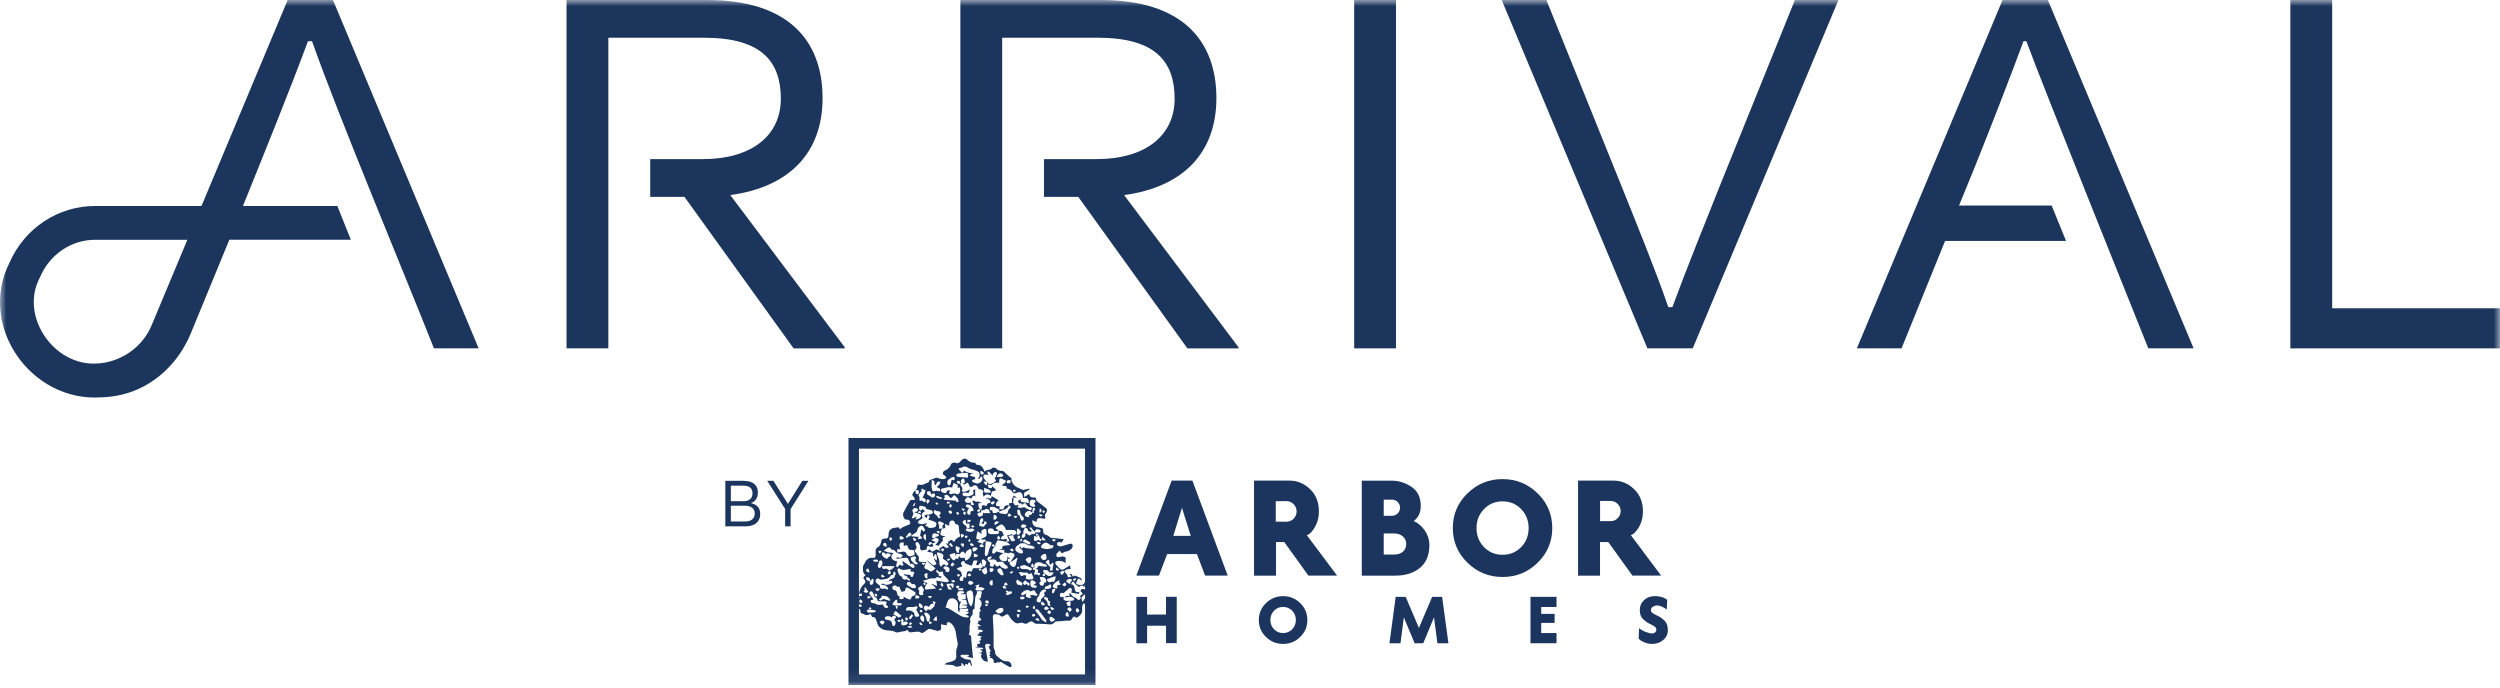 <svg width="200" height="55" viewBox="0 0 200 55" fill="none" xmlns="http://www.w3.org/2000/svg">
<mask id="mask0_583_1467" style="mask-type:luminance" maskUnits="userSpaceOnUse" x="0" y="0" width="200" height="55">
<path d="M200 0H0V54.922H200V0Z" fill="white"/>
</mask>
<g mask="url(#mask0_583_1467)">
<path d="M58.03 38.466H59.466C60.244 38.466 60.63 38.81 60.63 39.395C60.63 39.814 60.448 40.112 60.089 40.244V40.255C60.58 40.366 60.817 40.655 60.817 41.124C60.817 41.675 60.459 42.108 59.629 42.108H58.027V38.468L58.03 38.466ZM58.468 38.855V40.098H59.452C59.896 40.098 60.2 39.922 60.2 39.456C60.2 39.081 59.976 38.855 59.491 38.855H58.471H58.468ZM58.468 40.457V41.719H59.615C60.15 41.719 60.379 41.435 60.379 41.088C60.379 40.71 60.131 40.457 59.585 40.457H58.468Z" fill="#1B355E"/>
<path d="M62.811 42.106V40.716L61.385 38.477V38.466H61.871L63.034 40.31L64.187 38.466H64.667V38.477L63.246 40.73V42.106H62.811Z" fill="#1B355E"/>
<path d="M67.879 54.801H87.638V35.041H67.879V54.801ZM86.803 53.954H68.717V35.89H86.803V53.954Z" fill="#1B355E"/>
<path d="M77.853 52.653C77.679 52.614 77.505 52.575 77.312 52.531C77.362 52.523 77.411 52.526 77.453 52.509C77.48 52.498 77.505 52.465 77.513 52.438C77.516 52.424 77.48 52.382 77.461 52.382C77.279 52.38 77.097 52.377 76.915 52.385C76.885 52.385 76.857 52.44 76.816 52.482C77.045 52.697 77.312 52.782 77.624 52.774C77.673 52.931 77.723 53.083 77.773 53.232C77.753 53.24 77.734 53.245 77.715 53.254C77.607 53.201 77.695 52.959 77.475 53.008C77.464 53.055 77.45 53.105 77.433 53.174C77.34 53.138 77.213 53.039 77.199 53.248C77.183 53.265 77.166 53.279 77.15 53.295C77.111 53.234 77.081 53.171 77.034 53.119C76.998 53.077 76.945 53.052 76.901 53.022C76.907 53.086 76.912 53.152 76.923 53.215C76.923 53.223 76.94 53.232 76.948 53.237C76.879 53.259 76.81 53.292 76.739 53.303C76.598 53.331 76.457 53.37 76.328 53.257C76.286 53.221 76.223 53.204 76.168 53.199C75.972 53.179 75.773 53.171 75.575 53.157C75.669 53.003 75.845 52.997 76.008 52.956C76.126 52.926 76.245 52.884 76.35 52.824C76.466 52.755 76.513 52.639 76.501 52.498C76.49 52.341 76.49 52.181 76.501 52.024C76.51 51.933 76.559 51.845 76.579 51.751C76.601 51.654 76.631 51.552 76.617 51.461C76.587 51.235 76.515 51.012 76.493 50.786C76.46 50.444 76.361 50.132 76.115 49.887C76.052 49.826 75.947 49.768 75.867 49.774C75.743 49.785 75.691 49.881 75.779 50.033C75.605 50.003 75.456 49.975 75.277 49.945C75.283 50.033 75.288 50.088 75.288 50.146C75.288 50.221 75.31 50.323 75.272 50.361C75.208 50.422 75.098 50.485 75.021 50.471C74.811 50.438 74.61 50.361 74.403 50.309C74.356 50.298 74.293 50.314 74.249 50.342C74.138 50.411 74.039 50.499 73.932 50.571C73.827 50.64 73.739 50.678 73.603 50.574C73.513 50.505 73.339 50.543 73.201 50.549C73.077 50.554 72.953 50.587 72.829 50.59C72.784 50.59 72.727 50.554 72.696 50.518C72.572 50.364 72.534 50.361 72.451 50.477C72.296 50.502 72.186 50.521 72.07 50.538C71.93 50.557 71.748 50.637 71.657 50.579C71.334 50.372 70.954 50.505 70.623 50.342C70.394 50.229 70.242 50.105 70.181 49.859C70.146 49.719 70.093 49.578 70.03 49.446C70.011 49.407 69.936 49.38 69.884 49.374C69.79 49.366 69.727 49.352 69.713 49.236C69.702 49.148 69.641 49.104 69.539 49.154C69.401 49.222 69.266 49.25 69.125 49.142C69.026 49.065 68.83 49.107 68.836 48.905C68.839 48.776 68.784 48.718 68.654 48.679C68.591 48.66 68.555 48.552 68.499 48.472C68.679 48.409 68.803 48.701 68.966 48.445C68.866 48.398 68.775 48.34 68.676 48.304C68.497 48.241 68.472 48.142 68.61 48.001C68.695 47.915 68.841 47.849 68.698 47.678H68.952V47.485C68.866 47.488 68.792 47.493 68.72 47.496C68.77 47.182 68.902 46.917 69.145 46.702C69.236 46.619 69.272 46.49 69.15 46.366C69.015 46.231 69.095 46.12 69.249 46.016C68.996 45.839 69.029 45.58 69.037 45.337C69.037 45.252 69.117 45.166 69.161 45.081C69.197 45.012 69.222 44.932 69.269 44.871C69.404 44.697 69.578 44.596 69.812 44.626C69.983 44.648 70.063 44.571 70.052 44.397C70.046 44.32 70.06 44.237 70.052 44.16C70.024 43.964 70.088 43.832 70.275 43.743C70.347 43.708 70.405 43.611 70.438 43.531C70.482 43.424 70.493 43.302 70.534 43.192C70.548 43.153 70.609 43.12 70.656 43.104C70.705 43.084 70.763 43.087 70.819 43.084C70.998 43.076 71.089 43.018 71.083 42.8C71.078 42.414 71.276 42.238 71.651 42.216C71.734 42.21 71.814 42.183 71.861 42.172C71.927 42.241 71.979 42.29 72.029 42.343C72.07 42.293 72.112 42.246 72.134 42.219C72.338 42.13 72.52 42.034 72.713 41.97C72.873 41.918 72.809 41.797 72.796 41.719C72.784 41.662 72.694 41.604 72.627 41.579C72.558 41.551 72.473 41.565 72.409 41.562C72.354 41.474 72.288 41.405 72.269 41.322C72.247 41.226 72.23 41.099 72.272 41.016C72.437 40.685 72.625 40.363 72.809 40.043C72.826 40.015 72.873 39.999 72.909 39.993C72.991 39.985 73.077 39.993 73.195 39.993C73.154 39.886 73.146 39.781 73.093 39.742C72.909 39.605 73.016 39.483 73.093 39.362C73.132 39.304 73.198 39.263 73.251 39.213C73.206 39.453 73.289 39.566 73.482 39.533C73.543 39.224 73.501 39.169 73.248 39.216C73.32 39.122 73.394 39.042 73.386 38.899C73.377 38.791 73.474 38.742 73.59 38.775C73.865 38.849 74.061 38.634 74.301 38.579C74.331 38.314 74.58 38.372 74.728 38.276C74.894 38.168 75.004 38.231 75.156 38.286C75.283 38.333 75.451 38.342 75.581 38.306C75.732 38.264 75.729 38.124 75.586 38.049C75.487 38 75.404 37.956 75.434 37.826C75.462 37.716 75.514 37.663 75.641 37.622C75.776 37.578 75.889 37.446 75.989 37.335C76.058 37.261 76.069 37.117 76.143 37.068C76.226 37.013 76.377 36.982 76.457 37.026C76.628 37.115 76.711 37.026 76.816 36.93C76.918 36.836 76.981 36.701 77.158 36.693C77.332 36.684 77.395 36.809 77.505 36.886C77.582 36.941 77.676 36.985 77.77 37.002C77.888 37.024 78.029 36.968 78.082 37.139C78.087 37.161 78.131 37.186 78.153 37.184C78.52 37.161 78.641 37.432 78.776 37.738C78.928 37.514 79.223 37.655 79.38 37.434C79.411 37.393 79.615 37.404 79.662 37.457C79.802 37.619 79.987 37.666 80.166 37.674C80.279 37.68 80.32 37.735 80.381 37.79C80.533 37.925 80.673 38.077 80.833 38.201C80.9 38.254 80.966 38.262 80.919 38.369C80.9 38.416 80.941 38.493 80.963 38.554C81.057 38.791 81.239 38.934 81.468 39.031C81.592 39.083 81.713 39.139 81.851 39.199C81.994 39.166 82.165 39.128 82.333 39.089C82.344 39.108 82.353 39.128 82.361 39.147C82.298 39.194 82.24 39.252 82.171 39.282C81.906 39.401 81.898 39.414 81.945 39.759C82.08 39.673 82.195 39.602 82.333 39.516C82.367 39.748 82.496 39.798 82.667 39.798C82.788 39.798 82.915 39.773 82.893 39.98C82.888 40.04 82.998 40.126 83.07 40.181C83.29 40.357 83.53 40.512 83.734 40.708C83.784 40.754 83.751 40.939 83.698 41.025C83.629 41.135 83.53 41.215 83.629 41.358C83.646 41.383 83.635 41.458 83.613 41.474C83.58 41.499 83.522 41.499 83.478 41.493C83.389 41.482 83.304 41.449 83.216 41.447C83.064 41.444 82.934 41.482 82.937 41.675C82.937 41.7 82.915 41.728 82.899 41.758C82.794 41.709 82.697 41.664 82.595 41.617C82.54 41.857 82.686 42.1 82.907 42.161C83.009 42.188 83.119 42.197 83.224 42.219C83.351 42.246 83.467 42.279 83.453 42.45C83.439 42.646 83.522 42.765 83.723 42.806C83.8 42.822 83.883 42.869 83.936 42.93C84.049 43.062 84.192 43.032 84.335 43.046C84.583 43.068 84.832 43.101 85.102 43.131C85.038 43.228 84.981 43.319 84.92 43.41C84.741 43.305 84.597 43.349 84.553 43.515C84.545 43.55 84.572 43.619 84.603 43.633C84.683 43.672 84.785 43.73 84.862 43.713C85.113 43.658 85.353 43.559 85.604 43.501C85.769 43.462 85.857 43.592 85.799 43.757C85.725 43.978 85.54 44.055 85.342 44.113C85.298 44.127 85.243 44.118 85.201 44.138C85.044 44.212 84.881 44.369 84.799 44.038C84.697 44.13 84.611 44.187 84.553 44.267C84.487 44.356 84.479 44.477 84.564 44.551C84.608 44.59 84.71 44.565 84.785 44.56C84.873 44.551 84.967 44.502 85.044 44.521C85.154 44.549 85.32 44.565 85.245 44.769C85.223 44.833 85.259 44.915 85.273 45.012C85.234 45.006 85.171 45.015 85.14 44.99C84.975 44.852 84.782 44.874 84.592 44.882C84.534 44.885 84.454 44.926 84.432 44.971C84.41 45.017 84.432 45.106 84.47 45.15C84.589 45.288 84.71 45.428 84.856 45.538C84.997 45.643 85.118 45.522 85.237 45.45C85.347 45.381 85.46 45.315 85.593 45.232C85.623 45.356 85.639 45.428 85.659 45.505C85.521 45.53 85.383 45.541 85.256 45.583C85.207 45.599 85.179 45.679 85.14 45.729C85.099 45.704 85.052 45.652 85.019 45.663C84.942 45.685 84.873 45.734 84.801 45.773C84.837 45.839 84.859 45.933 84.914 45.969C84.986 46.013 85.127 45.853 85.135 45.726C85.212 45.803 85.289 45.88 85.364 45.958C85.391 46.029 85.4 46.145 85.457 46.181C85.507 46.211 85.615 46.148 85.725 46.118C85.651 46.027 85.609 45.977 85.554 45.913C85.634 45.919 85.692 45.922 85.722 45.925C85.766 46.007 85.797 46.068 85.83 46.129C85.879 46.101 85.932 46.071 85.984 46.04C86.125 46.101 86.287 46.164 86.448 46.239C86.481 46.255 86.505 46.3 86.525 46.335C86.544 46.371 86.549 46.415 86.561 46.457C86.525 46.432 86.492 46.404 86.456 46.382C86.398 46.346 86.34 46.294 86.279 46.288C86.249 46.288 86.21 46.377 86.18 46.424C86.169 46.437 86.163 46.457 86.158 46.473C86.133 46.553 86.072 46.688 86.097 46.705C86.174 46.76 86.282 46.796 86.376 46.796C86.538 46.796 86.718 46.796 86.773 46.584C86.784 46.548 86.82 46.52 86.867 46.462C86.823 46.658 86.784 46.815 86.751 46.97C86.599 46.801 86.492 46.799 86.299 46.97C86.199 46.815 85.984 46.779 85.926 46.564C85.901 46.468 85.75 46.548 85.686 46.741C85.94 46.766 85.951 46.989 85.984 47.16C86.02 47.35 86.119 47.38 86.274 47.372C86.299 47.372 86.321 47.375 86.362 47.378C86.34 47.43 86.323 47.474 86.307 47.516C86.1 47.48 85.901 47.444 85.7 47.408C85.722 47.312 85.758 47.232 85.753 47.154C85.75 47.11 85.686 47.052 85.637 47.033C85.604 47.019 85.543 47.052 85.504 47.08C85.455 47.116 85.419 47.171 85.372 47.209C85.289 47.281 85.204 47.347 85.121 47.414C85.129 47.433 85.138 47.452 85.146 47.474C85.105 47.46 85.063 47.444 85.019 47.433C84.909 47.408 84.821 47.438 84.799 47.554C84.779 47.648 84.768 47.755 84.92 47.764C84.994 47.764 85.069 47.775 85.143 47.78C85.113 47.824 85.085 47.868 85.058 47.91C85.14 48.053 85.264 48.084 85.416 48.07C85.543 48.059 85.673 48.07 85.797 48.056C85.846 48.05 85.904 48.009 85.937 47.965C85.951 47.949 85.921 47.871 85.891 47.849C85.761 47.747 85.618 47.72 85.452 47.758C85.353 47.783 85.245 47.778 85.14 47.783C85.264 47.72 85.367 47.584 85.549 47.722V47.458H85.606C85.706 47.568 85.772 47.673 85.866 47.736C85.976 47.813 86.125 47.824 86.202 47.962C86.219 47.993 86.348 47.998 86.389 47.968C86.434 47.938 86.45 47.846 86.453 47.783C86.453 47.744 86.401 47.706 86.387 47.689C86.469 47.626 86.547 47.565 86.627 47.502C86.577 47.441 86.527 47.378 86.478 47.314C86.464 47.323 86.45 47.331 86.436 47.336C86.45 47.267 86.467 47.199 86.478 47.146C86.577 47.135 86.66 47.124 86.709 47.118C86.836 47.19 86.949 47.254 87.062 47.32C87.173 47.383 87.222 47.477 87.203 47.609C87.173 47.811 87.198 47.83 87.404 47.783V47.94C87.322 47.957 87.242 47.973 87.118 47.998C87.209 48.103 87.261 48.166 87.324 48.241C87.297 48.257 87.253 48.288 87.225 48.304C87.159 48.21 87.109 48.136 87.054 48.067C87.046 48.059 86.98 48.075 86.977 48.086C86.969 48.153 86.974 48.219 86.974 48.307C86.958 48.315 86.908 48.343 86.869 48.362C86.798 48.326 86.734 48.296 86.668 48.263C86.638 48.34 86.591 48.417 86.58 48.5C86.563 48.594 86.572 48.693 86.577 48.789C86.591 49.065 86.414 49.228 86.227 49.377C86.188 49.407 86.086 49.418 86.05 49.388C85.91 49.269 85.83 49.363 85.783 49.468C85.711 49.63 85.618 49.675 85.438 49.655C85.256 49.636 85.066 49.68 84.881 49.694C84.76 49.702 84.636 49.694 84.517 49.713C84.457 49.721 84.385 49.752 84.349 49.796C84.239 49.939 84.101 49.967 83.933 49.948C83.709 49.925 83.483 49.914 83.26 49.904C83.133 49.898 83.004 49.912 82.877 49.898C82.816 49.892 82.752 49.851 82.706 49.81C82.562 49.68 82.444 49.675 82.298 49.79C82.179 49.884 82.063 49.95 81.892 49.859C81.796 49.807 81.641 49.807 81.537 49.846C81.294 49.934 81.153 49.771 81.013 49.65C80.891 49.545 80.803 49.393 80.715 49.253C80.627 49.115 80.549 49.107 80.414 49.206C80.293 49.297 80.169 49.402 80.003 49.242C79.932 49.173 79.802 49.148 79.695 49.137C79.49 49.12 79.422 49.187 79.427 49.399C79.435 49.73 79.474 50.058 79.482 50.389C79.493 50.833 79.482 51.277 79.488 51.721C79.488 51.812 79.529 51.903 79.557 51.991C79.57 52.038 79.617 52.082 79.609 52.123C79.568 52.377 79.763 52.482 79.91 52.614C80.009 52.708 80.125 52.788 80.246 52.851C80.32 52.89 80.417 52.898 80.505 52.898C80.809 52.898 80.891 53.047 80.927 53.287C80.93 53.312 80.822 53.389 80.8 53.378C80.596 53.273 80.398 53.152 80.199 53.033C80.133 52.992 80.086 52.892 79.987 52.992C79.97 53.008 79.921 52.986 79.888 52.986C79.832 52.989 79.766 52.981 79.725 53.008C79.62 53.08 79.502 53.058 79.499 52.934C79.49 52.7 79.364 52.62 79.149 52.62C79.19 52.575 79.22 52.54 79.251 52.507C79.201 52.473 79.151 52.44 79.11 52.413C79.151 52.385 79.201 52.355 79.251 52.325C79.218 52.289 79.184 52.253 79.146 52.211C79.22 52.14 79.325 52.051 79.162 51.941C79.143 51.927 79.149 51.88 79.143 51.85C79.129 51.801 79.115 51.751 79.099 51.696C79.132 51.679 79.19 51.654 79.248 51.627C79.248 51.61 79.248 51.594 79.248 51.577C79.151 51.55 79.055 51.497 78.956 51.5C78.903 51.5 78.812 51.588 78.809 51.638C78.809 51.759 78.854 51.88 78.873 52.002C78.928 52.302 78.978 52.606 79.03 52.906C79.03 52.909 79.025 52.917 79.025 52.915C78.79 52.97 78.66 52.818 78.545 52.669C78.498 52.608 78.468 52.49 78.495 52.429C78.592 52.22 78.454 52.253 78.338 52.25C78.291 52.25 78.244 52.245 78.197 52.22C78.277 52.22 78.36 52.231 78.44 52.217C78.498 52.206 78.547 52.165 78.603 52.137C78.561 52.093 78.525 52.043 78.479 52.005C78.457 51.985 78.412 51.994 78.382 51.95C78.445 51.95 78.509 51.955 78.57 51.947C78.603 51.941 78.633 51.908 78.666 51.886C78.633 51.861 78.6 51.817 78.564 51.814C78.376 51.806 78.189 51.812 77.996 51.773C78.065 51.759 78.134 51.745 78.219 51.732C78.197 51.66 78.178 51.602 78.162 51.55C78.225 51.456 78.418 51.588 78.407 51.401C78.404 51.354 78.343 51.31 78.31 51.266C78.316 51.266 78.349 51.266 78.379 51.255C78.429 51.235 78.479 51.211 78.528 51.188C78.487 51.15 78.445 51.114 78.399 51.073C78.423 51.051 78.473 51.006 78.553 50.935C78.401 50.888 78.283 50.852 78.162 50.816C78.162 50.802 78.162 50.791 78.162 50.778C78.214 50.764 78.266 50.747 78.332 50.731C78.321 50.689 78.31 50.645 78.299 50.604C78.374 50.59 78.451 50.587 78.517 50.565C78.57 50.546 78.614 50.502 78.663 50.469C78.608 50.444 78.556 50.408 78.498 50.394C78.407 50.372 78.31 50.364 78.189 50.347C78.376 50.201 78.241 50.165 78.142 50.11C78.241 50.105 78.341 50.102 78.437 50.096C78.445 50.077 78.451 50.061 78.459 50.041C78.365 49.986 78.272 49.931 78.172 49.873C78.297 49.854 78.316 49.779 78.228 49.666C78.294 49.664 78.343 49.669 78.388 49.658C78.429 49.644 78.49 49.62 78.498 49.586C78.506 49.553 78.473 49.487 78.44 49.468C78.288 49.388 78.357 49.267 78.365 49.154C78.371 49.098 78.36 49.04 78.357 48.985C78.341 48.985 78.324 48.988 78.308 48.991C78.36 48.955 78.412 48.919 78.47 48.878C78.434 48.806 78.404 48.743 78.371 48.674C78.603 48.359 78.581 48.086 78.291 47.893C78.355 47.882 78.404 47.871 78.448 47.866C78.479 47.706 78.512 47.551 78.55 47.347C78.473 47.243 78.316 47.314 78.145 47.306C78.15 47.383 78.156 47.449 78.159 47.466C78.104 47.596 78.035 47.692 78.021 47.797C77.988 48.059 77.977 48.321 77.96 48.585C77.96 48.613 77.98 48.641 77.993 48.679C77.792 48.734 77.806 48.886 77.817 49.051C77.822 49.115 77.795 49.206 77.748 49.245C77.607 49.363 77.566 49.603 77.64 49.702C77.607 49.876 77.577 50.003 77.563 50.132C77.541 50.336 77.624 50.551 77.491 50.764C77.723 50.816 77.687 50.99 77.701 51.161C77.74 51.663 77.795 52.162 77.844 52.661L77.853 52.653ZM80.384 46.84C80.323 46.868 80.263 46.898 80.199 46.925C80.235 46.981 80.26 47.069 80.309 47.085C80.367 47.105 80.445 47.066 80.527 47.05C80.458 46.953 80.417 46.895 80.376 46.837C80.461 46.826 80.544 46.818 80.629 46.807C80.591 46.738 80.552 46.669 80.513 46.603C80.508 46.595 80.492 46.597 80.48 46.595C80.376 46.65 80.268 46.702 80.384 46.843M76.7 47.063C76.7 47.044 76.7 47.022 76.708 47.011C76.794 46.909 76.711 46.865 76.637 46.851C76.595 46.843 76.51 46.876 76.499 46.912C76.466 47.003 76.513 47.061 76.615 47.061C76.645 47.061 76.675 47.061 76.706 47.061C76.617 47.113 76.617 47.187 76.708 47.215C76.808 47.243 76.921 47.232 77.028 47.226C77.047 47.226 77.078 47.16 77.075 47.13C77.072 47.099 77.031 47.052 77.003 47.052C76.904 47.05 76.802 47.061 76.7 47.069M69.58 46.49C69.619 46.261 69.603 46.236 69.329 46.159C69.241 46.344 69.329 46.459 69.583 46.484C69.583 46.572 69.572 46.661 69.594 46.743C69.603 46.771 69.704 46.796 69.751 46.782C69.881 46.741 69.931 46.385 69.829 46.288C69.746 46.358 69.663 46.424 69.58 46.49ZM83.345 43.123C83.287 43.117 83.227 43.109 83.221 43.109C83.172 42.991 83.136 42.902 83.1 42.817C83.039 42.765 82.981 42.712 82.921 42.657C82.901 42.709 82.885 42.765 82.855 42.856C82.97 42.834 83.039 42.822 83.106 42.811C83.042 42.858 82.981 42.908 82.94 42.938C82.866 42.908 82.816 42.88 82.764 42.869C82.752 42.869 82.717 42.93 82.714 42.966C82.706 43.043 82.714 43.12 82.714 43.217C82.841 43.374 82.976 43.209 83.064 43.192C83.161 43.239 83.213 43.266 83.268 43.294C83.293 43.233 83.318 43.175 83.343 43.115C83.4 43.258 83.511 43.25 83.662 43.214C83.569 43.117 83.497 43.038 83.387 42.925C83.367 43.021 83.359 43.073 83.348 43.123M82.587 41.019C82.54 40.983 82.493 40.942 82.444 40.912C82.3 40.829 82.091 40.906 82.005 41.085C81.928 41.245 82.047 41.314 82.174 41.355C82.229 41.372 82.295 41.364 82.353 41.369C82.331 41.32 82.309 41.267 82.281 41.209C82.424 41.215 82.568 41.209 82.576 41.014C82.623 41.03 82.67 41.047 82.717 41.06C82.711 40.994 82.708 40.925 82.703 40.851C82.728 40.843 82.783 40.834 82.788 40.815C82.799 40.757 82.791 40.697 82.791 40.639C82.736 40.644 82.637 40.641 82.631 40.661C82.604 40.776 82.595 40.901 82.582 41.019M77.389 42.285C77.453 42.252 77.558 42.227 77.569 42.183C77.588 42.092 77.582 41.973 77.535 41.899C77.513 41.86 77.378 41.893 77.285 41.893C77.276 41.813 77.265 41.703 77.254 41.587C77.1 41.606 77.001 41.684 77.014 41.805C77.023 41.882 77.13 41.946 77.194 42.017L77.216 41.995C77.276 42.094 77.334 42.194 77.395 42.29C77.353 42.299 77.279 42.301 77.274 42.318C77.263 42.365 77.265 42.447 77.293 42.464C77.359 42.505 77.442 42.527 77.519 42.538C77.599 42.55 77.687 42.558 77.762 42.536C77.836 42.514 77.9 42.45 77.966 42.406C77.91 42.365 77.861 42.301 77.797 42.285C77.734 42.268 77.657 42.304 77.588 42.307C77.522 42.307 77.456 42.296 77.387 42.288M74.329 49.73V49.901C74.37 49.906 74.398 49.92 74.417 49.912C74.472 49.89 74.524 49.859 74.58 49.832C74.522 49.79 74.469 49.746 74.406 49.713C74.387 49.702 74.351 49.727 74.323 49.735C74.351 49.628 74.381 49.523 74.4 49.415C74.433 49.228 74.235 49.007 74.042 49.01C73.945 49.01 73.907 49.04 73.959 49.142C74.023 49.272 74.105 49.404 74.125 49.545C74.144 49.688 74.18 49.755 74.329 49.73ZM83.596 45.897C83.875 46.153 84.134 46.17 84.297 45.8C84.164 45.792 84.051 45.784 83.916 45.773C83.883 45.638 83.759 45.588 83.599 45.602C83.552 45.605 83.502 45.608 83.456 45.61C83.464 45.671 83.458 45.737 83.483 45.792C83.502 45.836 83.558 45.867 83.599 45.903C83.563 45.903 83.525 45.886 83.494 45.9C83.453 45.916 83.42 45.952 83.381 45.983C83.42 46.021 83.458 46.09 83.5 46.093C83.662 46.104 83.572 45.971 83.594 45.903M79.951 40.928C79.937 40.87 79.94 40.785 79.904 40.763C79.683 40.63 79.466 40.465 79.187 40.586V40.826C79.278 40.818 79.35 40.812 79.386 40.81C79.397 40.887 79.386 40.972 79.419 41.011C79.457 41.05 79.546 41.066 79.604 41.052C79.725 41.022 79.838 40.967 79.954 40.923C79.91 41.038 79.962 41.069 80.07 41.077C80.196 41.085 80.323 41.124 80.45 41.129C80.5 41.129 80.574 41.091 80.596 41.05C80.651 40.947 80.649 40.782 80.726 40.732C80.93 40.603 80.817 40.512 80.726 40.401C80.723 40.352 80.72 40.305 80.718 40.258C80.814 40.25 80.883 40.242 80.985 40.233C80.897 39.991 80.991 39.809 81.115 39.635C81.2 39.701 81.269 39.754 81.357 39.82C81.247 39.809 81.175 39.803 81.062 39.792C81.15 39.977 80.963 40.131 81.115 40.313C81.167 40.377 81.186 40.44 81.275 40.432C81.349 40.426 81.421 40.401 81.514 40.382C81.473 40.448 81.44 40.501 81.39 40.578C81.465 40.6 81.523 40.622 81.583 40.63C81.76 40.658 81.961 40.473 82.121 40.688C82.127 40.694 82.146 40.685 82.157 40.688C82.207 40.716 82.253 40.752 82.306 40.774C82.356 40.796 82.422 40.829 82.46 40.812C82.504 40.793 82.549 40.724 82.551 40.677C82.551 40.641 82.474 40.564 82.452 40.572C82.273 40.628 82.179 40.448 82.135 40.379C82.011 40.189 81.925 40.228 81.776 40.39C81.741 40.335 81.694 40.25 81.688 40.253C81.503 40.338 81.484 40.181 81.434 40.09C81.506 40.043 81.572 39.996 81.65 39.944C81.658 40.032 81.666 40.104 81.672 40.153C81.892 40.184 82.096 40.211 82.298 40.239C82.339 39.913 82.171 39.778 81.823 39.847C81.823 39.792 81.832 39.74 81.823 39.69C81.793 39.549 81.749 39.401 81.583 39.376C81.49 39.362 81.382 39.401 81.294 39.439C81.159 39.5 81.043 39.453 80.982 39.351C80.88 39.177 80.726 39.114 80.536 39.081C80.582 38.75 80.252 38.951 80.169 38.819C80.246 38.67 80.508 38.664 80.456 38.444C80.329 38.386 80.224 38.333 80.117 38.286C80.028 38.248 79.959 38.267 79.945 38.375C79.934 38.458 79.934 38.54 79.929 38.626C79.683 38.593 79.469 38.612 79.32 38.805C79.231 38.794 79.151 38.783 79.005 38.764C79.049 38.882 79.063 39.012 79.11 39.026C79.22 39.056 79.383 39.103 79.386 38.899C79.46 38.97 79.532 39.031 79.598 39.1C79.631 39.133 79.65 39.177 79.678 39.216C79.637 39.238 79.59 39.282 79.551 39.276C79.364 39.263 79.32 39.384 79.297 39.53C79.292 39.569 79.287 39.607 79.275 39.671C79.041 39.505 78.84 39.497 78.702 39.756C78.672 39.665 78.644 39.585 78.614 39.503C78.647 39.431 78.685 39.334 78.655 39.265C78.63 39.208 78.531 39.163 78.457 39.155C78.357 39.141 78.269 39.144 78.23 39.023C78.159 38.808 77.982 38.766 77.8 38.907C77.753 38.943 77.665 38.973 77.624 38.951C77.571 38.926 77.547 38.846 77.516 38.786C77.483 38.725 77.456 38.664 77.425 38.604C77.37 38.631 77.309 38.653 77.26 38.686C77.169 38.747 77.086 38.808 77.012 38.706C77.078 38.664 77.185 38.629 77.188 38.587C77.194 38.491 77.155 38.391 77.122 38.298C77.116 38.284 77.045 38.27 77.028 38.284C76.943 38.355 76.821 38.43 76.89 38.562C76.951 38.681 76.863 38.675 76.808 38.708C76.81 38.686 76.816 38.662 76.819 38.637C76.83 38.51 76.736 38.477 76.642 38.458C76.617 38.452 76.559 38.499 76.554 38.532C76.521 38.656 76.623 38.678 76.708 38.7C76.741 38.708 76.777 38.7 76.813 38.7C76.843 38.766 76.857 38.849 76.904 38.899C76.99 38.99 77.017 39.078 76.97 39.194C76.957 39.23 76.959 39.274 76.954 39.309C77.199 39.417 77.373 39.257 77.602 39.158C77.552 39.282 77.513 39.376 77.491 39.431C77.334 39.42 77.213 39.403 77.092 39.406C77.058 39.406 77.001 39.469 77.001 39.505C76.998 39.555 77.025 39.64 77.058 39.654C77.326 39.751 77.591 39.723 77.831 39.572C77.872 39.544 77.9 39.42 77.875 39.37C77.789 39.21 77.891 39.191 78.015 39.139V39.712C77.759 39.522 77.803 39.855 77.682 39.891C77.519 39.767 77.392 39.74 77.32 39.839C77.26 39.922 77.122 40.002 77.218 40.129C77.263 40.186 77.356 40.23 77.431 40.236C77.511 40.244 77.596 40.203 77.676 40.181C77.626 40.39 77.684 40.451 77.933 40.382C77.883 40.286 77.839 40.2 77.786 40.095C77.902 39.966 78.01 40.142 78.131 40.153C78.178 40.093 78.2 40.095 78.561 40.239C78.479 40.25 78.437 40.269 78.415 40.255C78.31 40.2 78.294 40.255 78.277 40.344C78.25 40.509 78.319 40.636 78.423 40.749C78.376 40.743 78.316 40.721 78.283 40.741C78.233 40.771 78.2 40.832 78.159 40.879C78.2 40.906 78.247 40.961 78.283 40.956C78.332 40.945 78.382 40.898 78.418 40.854C78.434 40.832 78.418 40.785 78.418 40.746C78.66 40.746 78.473 40.539 78.567 40.457C78.608 40.44 78.663 40.418 78.724 40.396C78.87 40.537 78.87 40.537 78.98 40.344C79.002 40.308 79.041 40.244 79.06 40.247C79.182 40.272 79.259 40.175 79.24 40.109C79.218 40.029 79.115 39.963 79.038 39.911C78.994 39.88 78.925 39.891 78.834 39.878C79 39.684 79.3 40.101 79.342 39.687C79.548 39.814 79.736 39.93 79.885 40.018C79.802 40.12 79.717 40.186 79.689 40.272C79.606 40.55 79.874 40.47 79.995 40.526C79.973 40.603 79.957 40.661 79.934 40.741C80.094 40.727 80.276 40.829 80.32 40.617C80.351 40.465 80.456 40.457 80.558 40.423C80.615 40.407 80.673 40.401 80.731 40.393C80.654 40.534 80.591 40.683 80.417 40.741C80.257 40.793 80.103 40.859 79.945 40.92M82.684 45.381C82.684 45.321 82.7 45.257 82.684 45.199C82.673 45.153 82.631 45.114 82.601 45.072C82.565 45.114 82.507 45.153 82.502 45.199C82.482 45.332 82.532 45.414 82.686 45.376C82.664 45.434 82.642 45.492 82.615 45.561C82.689 45.577 82.744 45.591 82.808 45.605C82.783 45.723 82.758 45.836 82.728 45.98C82.838 45.966 82.907 45.955 82.979 45.947C83.025 45.996 83.094 46.043 83.136 46.027C83.177 46.007 83.188 45.922 83.213 45.864C83.122 45.839 83.067 45.825 82.995 45.806C83.127 45.63 83.001 45.547 82.863 45.453C82.94 45.42 83.039 45.398 83.039 45.379C83.034 45.199 83.161 45.285 83.224 45.288C83.359 45.293 83.494 45.332 83.629 45.337C83.676 45.34 83.726 45.296 83.773 45.271C83.731 45.224 83.698 45.166 83.646 45.139C83.596 45.111 83.514 45.139 83.472 45.108C83.271 44.957 83.064 44.935 82.835 45.039C82.802 45.108 82.764 45.186 82.719 45.271C82.736 45.299 82.764 45.334 82.797 45.387C82.747 45.387 82.711 45.387 82.675 45.387M81.986 42.213C82.03 42.161 82.074 42.105 82.118 42.053C82.06 42.02 82.005 41.97 81.942 41.957C81.804 41.926 81.696 41.968 81.672 42.133C81.749 42.263 81.873 42.221 81.989 42.21C81.956 42.37 81.787 42.505 81.892 42.687C81.851 42.712 81.79 42.729 81.776 42.765C81.746 42.836 81.743 42.919 81.727 42.999C81.782 43.007 81.854 43.04 81.889 43.018C81.953 42.977 82.049 42.88 82.036 42.844C81.981 42.707 82.063 42.674 82.094 42.654C82.198 42.731 82.267 42.817 82.35 42.834C82.408 42.844 82.482 42.759 82.57 42.701C82.733 42.77 82.786 42.751 82.841 42.583C82.948 42.588 83.05 42.607 83.147 42.594C83.191 42.588 83.232 42.522 83.26 42.475C83.265 42.467 83.207 42.409 83.172 42.39C82.979 42.288 82.89 42.315 82.764 42.522C82.697 42.447 82.631 42.379 82.57 42.307C82.532 42.26 82.499 42.21 82.463 42.163C82.43 42.197 82.361 42.243 82.367 42.255C82.394 42.312 82.441 42.359 82.485 42.406C82.499 42.42 82.524 42.423 82.543 42.431C82.515 42.483 82.493 42.522 82.477 42.552C82.405 42.527 82.336 42.505 82.253 42.478C82.242 42.334 82.171 42.221 81.983 42.216M78.856 43.305C78.832 43.619 78.809 43.934 78.785 44.251C78.776 44.358 78.782 44.48 78.906 44.491C78.95 44.493 79.022 44.358 79.052 44.273C79.099 44.141 79.11 44 79.157 43.867C79.195 43.76 79.273 43.663 79.308 43.556C79.361 43.399 79.3 43.335 79.129 43.338C79.102 43.338 79.077 43.31 79.047 43.31C78.983 43.305 78.917 43.31 78.854 43.31C78.884 43.184 78.832 43.145 78.707 43.164C78.647 43.175 78.581 43.164 78.517 43.164C78.514 43.145 78.512 43.123 78.509 43.104C78.55 43.082 78.594 43.065 78.636 43.04C78.732 42.988 78.892 42.947 78.909 42.875C78.947 42.712 78.917 42.53 78.903 42.356C78.903 42.337 78.82 42.299 78.793 42.31C78.547 42.412 78.462 42.373 78.52 42.679C78.525 42.701 78.514 42.726 78.514 42.72C78.423 42.654 78.335 42.591 78.203 42.494C78.156 42.712 78.112 42.886 78.093 43.06C78.09 43.087 78.2 43.134 78.261 43.159C78.291 43.17 78.332 43.151 78.368 43.145C78.371 43.156 78.374 43.17 78.379 43.181C78.324 43.222 78.272 43.266 78.172 43.344C78.355 43.41 78.495 43.459 78.652 43.515C78.666 43.424 78.674 43.371 78.68 43.346C78.749 43.33 78.801 43.316 78.854 43.302M78.956 38.54C78.887 38.535 78.818 38.529 78.683 38.521C78.743 38.637 78.774 38.714 78.823 38.775C78.843 38.799 78.947 38.797 78.95 38.786C78.972 38.717 78.978 38.642 78.986 38.571C79.113 38.752 79.179 38.769 79.383 38.664C79.424 38.642 79.471 38.629 79.51 38.601C79.573 38.554 79.65 38.507 79.683 38.441C79.695 38.419 79.601 38.339 79.57 38.3C79.628 38.179 79.717 38.052 79.752 37.914C79.775 37.837 79.708 37.713 79.587 37.779C79.496 37.832 79.366 37.903 79.446 38.074C79.333 37.975 79.242 37.867 79.143 37.765C79.113 37.735 79.066 37.724 79.025 37.705C79.013 37.754 78.986 37.804 78.994 37.851C79 37.884 79.052 37.911 79.082 37.939C79.08 37.956 79.074 37.969 79.071 37.986C79.008 37.98 78.942 37.98 78.881 37.969C78.735 37.939 78.65 37.997 78.672 38.146C78.685 38.234 78.757 38.32 78.812 38.4C78.851 38.455 78.906 38.496 78.953 38.543M79.868 42.467C80.056 42.453 80.219 42.475 80.249 42.715C80.254 42.756 80.307 42.789 80.332 42.82C80.271 42.853 80.188 42.872 80.138 42.927C80.094 42.977 80.086 43.06 80.061 43.129C80.125 43.137 80.191 43.159 80.254 43.153C80.351 43.142 80.442 43.112 80.53 43.093V43.346C80.276 43.3 80.023 43.255 79.769 43.211L79.786 43.277C79.744 43.344 79.7 43.404 79.664 43.473C79.645 43.509 79.642 43.556 79.634 43.6C79.628 43.639 79.639 43.688 79.62 43.713C79.565 43.779 79.477 43.826 79.438 43.898C79.391 43.986 79.372 44.096 79.369 44.196C79.369 44.234 79.466 44.317 79.482 44.309C79.557 44.27 79.623 44.207 79.686 44.149C79.7 44.138 79.7 44.11 79.7 44.11C79.888 44.163 80.064 44.212 80.271 44.267C80.014 44.394 79.923 44.482 79.94 44.571C79.979 44.772 80.089 44.863 80.257 44.891C80.684 44.959 80.563 44.629 80.613 44.405C80.594 44.601 80.726 44.637 80.853 44.681C80.787 44.689 80.723 44.697 80.646 44.706C80.638 44.841 80.577 44.99 80.822 44.973C80.69 45.103 80.825 45.153 80.875 45.232C80.949 45.348 81.07 45.381 81.172 45.329C81.236 45.296 81.261 45.177 81.288 45.092C81.316 45.012 81.319 44.924 81.341 44.841C81.36 44.775 81.39 44.714 81.418 44.651C81.401 44.642 81.382 44.631 81.366 44.62C81.208 44.731 81.051 44.844 80.894 44.954C80.883 44.94 80.875 44.929 80.864 44.915C80.877 44.899 80.891 44.88 80.902 44.863C80.985 44.736 81.076 44.615 81.142 44.482C81.189 44.391 81.148 44.287 81.046 44.267C80.941 44.245 80.828 44.141 80.715 44.259C80.701 44.273 80.651 44.256 80.618 44.251C80.516 44.231 80.414 44.209 80.332 44.193C80.337 44.143 80.362 44.072 80.343 44.016C80.334 43.992 80.235 43.992 80.177 43.992C80.111 43.992 80.047 44 79.948 44.005C80.034 43.892 80.282 44.011 80.163 43.771C80.158 43.76 80.257 43.669 80.315 43.658C80.464 43.63 80.618 43.625 80.77 43.611C80.775 43.589 80.784 43.564 80.789 43.539C80.731 43.501 80.673 43.465 80.618 43.424C80.585 43.399 80.555 43.371 80.525 43.344C80.594 43.33 80.665 43.319 80.731 43.3C80.74 43.3 80.74 43.239 80.729 43.211C80.673 43.084 80.615 42.958 80.56 42.839C80.704 42.8 80.828 42.762 80.957 42.737C80.982 42.731 81.015 42.781 81.046 42.806C80.935 42.828 80.825 42.847 80.665 42.878C80.756 43.026 80.822 43.167 80.922 43.28C80.955 43.319 81.073 43.305 81.145 43.28C81.178 43.269 81.189 43.187 81.211 43.137C81.026 43.09 81.126 42.897 81.037 42.798C81.189 42.798 81.305 42.748 81.286 42.569C81.269 42.425 81.148 42.403 81.037 42.398C80.847 42.39 80.657 42.398 80.469 42.398C80.414 42.128 80.194 41.91 80.064 41.962C79.981 41.995 79.901 42.045 79.83 42.1C79.755 42.155 79.609 42.185 79.708 42.334C79.722 42.326 79.733 42.318 79.747 42.312C79.788 42.367 79.83 42.42 79.871 42.475H79.532C79.446 42.268 79.397 42.249 79.071 42.296C78.967 42.58 79.066 42.745 79.325 42.731C79.46 42.723 79.598 42.742 79.736 42.731C79.805 42.726 79.882 42.687 79.934 42.638C79.951 42.624 79.893 42.53 79.871 42.472M73.995 46.584C74.056 46.597 74.119 46.611 74.205 46.63C74.119 46.81 73.896 46.937 74.042 47.168C74.304 47.141 74.571 47.113 74.88 47.08C74.803 46.986 74.756 46.917 74.698 46.862C74.646 46.812 74.585 46.774 74.527 46.73C74.535 46.719 74.546 46.708 74.555 46.697C74.679 46.755 74.803 46.815 74.927 46.873C74.941 46.857 74.955 46.84 74.966 46.824C74.949 46.716 74.93 46.608 74.905 46.451C75.183 46.495 75.434 46.542 75.683 46.572C75.754 46.581 75.832 46.539 75.909 46.523C75.887 46.468 75.878 46.399 75.84 46.358C75.729 46.233 75.603 46.123 75.49 46.002C75.468 45.977 75.468 45.933 75.459 45.897C75.443 45.839 75.443 45.745 75.41 45.731C75.354 45.709 75.277 45.734 75.211 45.748C75.186 45.754 75.167 45.784 75.167 45.784C75.087 45.709 75.018 45.643 74.935 45.566C74.853 45.765 74.952 45.831 75.068 45.864C75.09 45.949 75.087 46.038 75.131 46.079C75.167 46.115 75.258 46.093 75.335 46.098C75.296 46.164 75.263 46.217 75.247 46.247C75.128 46.214 74.963 46.14 74.946 46.164C74.822 46.344 74.651 46.244 74.502 46.272C74.428 46.286 74.351 46.297 74.279 46.319C74.207 46.341 74.141 46.38 74.07 46.402C73.99 46.426 73.907 46.44 73.824 46.457C73.885 46.501 73.943 46.545 74.003 46.589C73.959 46.614 73.893 46.63 73.876 46.669C73.863 46.699 73.901 46.768 73.934 46.799C73.954 46.815 74.009 46.79 74.047 46.785C74.036 46.727 74.028 46.672 74.017 46.614C74.017 46.603 74.003 46.595 73.998 46.584M78.6 45.277C78.553 45.188 78.506 45.103 78.44 44.979C78.346 45.166 78.247 45.268 78.059 45.166C78.084 45.136 78.115 45.111 78.126 45.081C78.156 45.004 78.175 44.926 78.2 44.846C78.104 44.846 77.999 44.822 77.91 44.846C77.869 44.857 77.858 44.965 77.831 45.028C77.797 45.106 77.77 45.235 77.726 45.243C77.64 45.257 77.547 45.199 77.456 45.166C77.381 45.139 77.309 45.106 77.238 45.072C77.133 45.053 77.221 44.78 76.978 44.921C76.857 44.993 76.843 45.072 76.943 45.219C76.965 45.249 76.965 45.293 76.976 45.332C76.94 45.337 76.901 45.337 76.868 45.348C76.763 45.381 76.661 45.417 76.557 45.453C76.557 45.478 76.557 45.5 76.557 45.525C76.637 45.572 76.719 45.613 76.791 45.665C76.838 45.698 76.882 45.748 76.901 45.798C76.932 45.875 76.934 45.963 76.957 46.071C76.852 46.12 76.739 46.228 76.777 46.399C76.796 46.487 77.003 46.517 77.036 46.443C77.078 46.349 77.078 46.239 77.097 46.131C77.144 46.164 77.188 46.192 77.279 46.253C77.304 46.118 77.329 46.016 77.337 45.911C77.351 45.731 77.453 45.654 77.621 45.709C77.662 45.723 77.715 45.709 77.756 45.709C77.811 45.447 77.847 45.423 78.09 45.459C78.126 45.464 78.162 45.459 78.2 45.456C78.305 45.445 78.407 45.425 78.512 45.42C78.619 45.414 78.63 45.359 78.603 45.274C78.658 45.299 78.713 45.321 78.757 45.34C78.807 45.243 78.848 45.175 78.876 45.1C78.895 45.048 78.922 44.954 78.9 44.94C78.798 44.868 78.735 44.703 78.572 44.775C78.542 44.788 78.534 44.88 78.542 44.932C78.556 45.048 78.583 45.163 78.608 45.279M76.882 48.704C76.918 48.682 76.951 48.643 76.987 48.641C77.078 48.632 77.171 48.649 77.26 48.632C77.309 48.624 77.351 48.572 77.398 48.539C77.353 48.505 77.315 48.448 77.268 48.439C77.177 48.423 77.083 48.434 76.992 48.434C76.992 48.42 76.992 48.404 76.992 48.39C77.125 48.381 77.257 48.376 77.395 48.368C77.356 48.238 77.326 48.13 77.287 48.004C77.185 47.995 77.061 47.984 76.937 47.973C76.937 47.965 76.937 47.957 76.937 47.949C77.042 47.943 77.147 47.938 77.254 47.932V47.535H76.794C76.885 47.488 76.976 47.491 77.061 47.471C77.094 47.466 77.136 47.411 77.136 47.378C77.136 47.35 77.083 47.303 77.047 47.298C76.976 47.287 76.901 47.298 76.83 47.298C76.645 47.3 76.634 47.298 76.573 47.562C76.559 47.626 76.639 47.711 76.681 47.791C76.493 47.888 76.775 47.993 76.714 48.108C76.788 48.117 76.843 48.125 76.912 48.133C76.799 48.221 76.706 48.555 76.766 48.654C76.783 48.682 76.846 48.685 76.888 48.699C76.802 48.754 76.664 48.787 76.819 48.941C76.67 48.941 76.634 48.875 76.637 48.77C76.637 48.618 76.639 48.467 76.637 48.315C76.628 48.062 76.394 47.852 76.143 47.86C75.953 47.866 75.856 47.982 75.798 48.139C75.743 48.293 75.696 48.453 75.647 48.613C75.743 48.63 75.798 48.627 75.837 48.649C76.121 48.817 76.408 48.985 76.683 49.167C76.907 49.316 77.144 49.41 77.414 49.393C77.45 49.393 77.483 49.36 77.516 49.344C77.494 49.313 77.478 49.272 77.447 49.255C77.378 49.22 77.304 49.198 77.207 49.164C77.422 49.13 77.518 49.061 77.494 48.958C77.425 48.944 77.356 48.93 77.246 48.911C77.34 48.894 77.392 48.886 77.445 48.878C77.461 48.787 77.5 48.69 77.356 48.69C77.199 48.69 77.042 48.699 76.885 48.701M75.426 42.285C75.41 42.208 75.393 42.128 75.382 42.086C75.443 42.006 75.49 41.943 75.534 41.882C75.423 41.822 75.319 41.744 75.2 41.706C75.161 41.692 75.04 41.777 75.043 41.805C75.057 41.899 75.109 41.984 75.142 42.067C75.131 42.133 75.12 42.213 75.109 42.29C75.186 42.29 75.261 42.29 75.338 42.29C75.368 42.29 75.398 42.285 75.429 42.282C75.263 42.365 75.28 42.541 75.236 42.679C75.203 42.778 75.335 42.875 75.448 42.869C75.517 42.869 75.586 42.902 75.655 42.922C75.42 42.957 75.351 43.054 75.448 43.214C75.338 43.355 75.225 43.495 75.087 43.666C75.037 43.65 74.949 43.625 74.831 43.589C74.905 43.506 74.974 43.448 75.018 43.38C75.057 43.316 75.103 43.228 75.09 43.164C75.079 43.112 74.988 43.068 74.927 43.035C74.894 43.016 74.847 43.021 74.808 43.013C74.806 42.996 74.803 42.982 74.8 42.966C74.897 42.938 74.99 42.913 75.117 42.878C75.093 42.822 75.081 42.731 75.046 42.723C74.919 42.69 74.77 42.646 74.66 42.685C74.596 42.707 74.588 42.886 74.552 43.002C74.643 43.029 74.695 43.043 74.745 43.06C74.751 43.071 74.753 43.084 74.756 43.096C74.676 43.126 74.593 43.156 74.497 43.192C74.629 43.261 74.751 43.324 74.861 43.382C74.759 43.418 74.668 43.448 74.577 43.481C74.604 43.539 74.635 43.597 74.668 43.666C74.593 43.774 74.461 43.76 74.353 43.71C74.194 43.636 74.158 43.71 74.138 43.84C74.13 43.887 74.125 43.931 74.119 43.967C73.981 43.992 73.863 44.011 73.714 44.038C73.675 43.953 73.532 43.884 73.617 43.721C73.631 43.697 73.617 43.641 73.598 43.622C73.507 43.537 73.496 43.3 73.325 43.38C73.138 43.465 73.306 43.625 73.325 43.755C73.333 43.799 73.325 43.862 73.297 43.89C73.124 44.058 73.126 44.094 73.311 44.237C73.32 44.298 73.333 44.369 73.375 44.391C73.518 44.469 73.521 44.59 73.499 44.722C73.471 44.877 73.526 44.951 73.686 44.957C73.81 44.959 73.934 44.957 74.111 44.957C74.05 45.092 74.001 45.177 73.973 45.268C73.954 45.329 73.943 45.412 73.973 45.459C74.003 45.508 74.086 45.525 74.147 45.555C74.199 45.58 74.263 45.588 74.307 45.624C74.4 45.701 74.486 45.77 74.604 45.665C74.673 45.605 74.753 45.552 74.841 45.483C74.638 45.235 74.312 45.097 74.149 44.819C74.268 44.932 74.414 45.015 74.535 45.128C74.64 45.227 74.745 45.252 74.85 45.169C74.979 45.067 74.844 44.979 74.811 44.888C74.786 44.816 74.745 44.75 74.712 44.681C74.728 44.673 74.742 44.667 74.759 44.659C74.773 44.684 74.784 44.711 74.803 44.733C74.839 44.772 74.88 44.805 74.919 44.841C74.933 44.786 74.96 44.731 74.957 44.678C74.952 44.584 74.93 44.491 74.908 44.397C74.899 44.367 74.872 44.345 74.853 44.317C74.825 44.339 74.789 44.358 74.77 44.386C74.734 44.436 74.709 44.491 74.662 44.576C74.657 44.507 74.654 44.48 74.651 44.449C74.643 44.207 74.629 44.198 74.392 44.182C74.32 44.176 74.251 44.138 74.171 44.113C74.243 44.05 74.304 43.994 74.362 43.942C74.615 44.185 74.497 44.171 74.811 44.011C74.847 43.992 74.883 43.959 74.921 43.956C74.968 43.953 75.018 43.97 75.059 43.989C75.098 44.005 75.126 44.044 75.161 44.066C75.167 44.069 75.216 44.022 75.214 44.011C75.195 43.97 75.164 43.934 75.128 43.881C75.239 43.815 75.36 43.741 75.473 43.669C75.553 43.735 75.605 43.81 75.674 43.826C75.743 43.843 75.826 43.804 75.903 43.79C75.878 43.741 75.859 43.688 75.826 43.644C75.776 43.578 75.716 43.52 75.666 43.465C75.716 43.473 75.776 43.484 75.848 43.495C75.862 43.418 75.87 43.36 75.884 43.291C75.903 43.286 75.928 43.286 75.947 43.275C76.063 43.206 76.182 43.104 76.242 43.33C76.289 43.316 76.364 43.319 76.377 43.288C76.449 43.137 76.554 43.035 76.717 42.971C76.849 42.919 76.86 42.811 76.772 42.693C76.741 42.651 76.75 42.583 76.741 42.527C76.736 42.483 76.733 42.439 76.728 42.395C76.719 42.318 76.7 42.243 76.703 42.166C76.706 42.056 76.675 41.965 76.557 41.957C76.433 41.948 76.4 41.885 76.377 41.777C76.364 41.722 76.281 41.653 76.22 41.642C76.046 41.609 75.906 41.783 75.947 41.959C75.953 41.984 75.945 42.015 75.931 42.039C75.928 42.048 75.892 42.045 75.876 42.039C75.796 42.006 75.718 41.97 75.594 41.915C75.608 42.081 75.619 42.175 75.625 42.243C75.558 42.26 75.495 42.274 75.432 42.29M73.945 41.262C74.111 41.105 74.326 41.212 74.505 41.113C74.569 41.077 74.648 41.063 74.64 40.994C74.632 40.931 74.574 40.848 74.516 40.826C74.387 40.776 74.243 40.757 74.091 40.721C74.105 40.559 73.976 40.526 73.846 40.498C73.819 40.492 73.788 40.479 73.761 40.476C73.692 40.47 73.565 40.457 73.562 40.468C73.54 40.57 73.499 40.702 73.546 40.771C73.623 40.889 73.736 40.848 73.788 40.719C73.865 40.779 73.934 40.829 74.003 40.884C73.763 41.041 73.692 41.149 73.769 41.295C73.835 41.416 73.788 41.474 73.703 41.535C73.645 41.576 73.573 41.601 73.521 41.648C73.479 41.684 73.446 41.742 73.433 41.794C73.427 41.819 73.471 41.874 73.501 41.885C73.664 41.94 73.83 41.948 73.998 41.888C74.047 41.868 74.103 41.863 74.196 41.841C74.149 41.893 74.133 41.91 74.116 41.929C74.081 41.968 74.045 42.006 74.006 42.045C74.056 42.07 74.105 42.094 74.155 42.117C74.169 42.125 74.194 42.122 74.202 42.133C74.32 42.296 74.494 42.224 74.64 42.216C74.778 42.208 74.894 42.136 74.91 41.957C74.927 41.766 74.8 41.747 74.676 41.709C74.638 41.695 74.604 41.673 74.566 41.659C74.475 41.629 74.384 41.601 74.265 41.562C74.29 41.516 74.331 41.433 74.381 41.339C74.345 41.298 74.298 41.245 74.238 41.171C74.202 41.248 74.18 41.287 74.166 41.331C74.152 41.372 74.149 41.419 74.144 41.463C74.103 41.427 74.056 41.394 74.017 41.355C73.99 41.328 73.97 41.295 73.948 41.267M71.728 44.706C71.723 44.673 71.717 44.637 71.715 44.604C71.772 44.601 71.828 44.59 71.886 44.596C71.944 44.598 72.012 44.642 72.057 44.623C72.12 44.596 72.211 44.526 72.211 44.474C72.211 44.419 72.126 44.353 72.065 44.312C72.032 44.289 71.963 44.322 71.924 44.303C71.819 44.251 71.69 44.204 71.632 44.113C71.569 44.016 71.513 43.983 71.406 43.983C71.359 43.983 71.279 43.947 71.271 43.912C71.235 43.763 71.116 43.788 71.042 43.818C70.937 43.859 70.849 43.945 70.703 44.05C70.849 44.107 70.945 44.163 71.05 44.185C71.18 44.215 71.312 44.221 71.444 44.234C71.447 44.251 71.45 44.267 71.453 44.284C71.29 44.389 71.282 44.538 71.345 44.684C71.397 44.808 71.695 44.932 71.792 44.904C71.759 45.004 71.709 45.111 71.693 45.221C71.684 45.274 71.734 45.334 71.756 45.392C71.806 45.351 71.875 45.318 71.902 45.266C71.944 45.186 71.993 45.136 72.062 45.208C72.17 45.315 72.222 45.246 72.283 45.169C72.252 45.114 72.222 45.067 72.206 45.017C72.192 44.979 72.197 44.935 72.192 44.893C72.228 44.907 72.266 44.918 72.299 44.935C72.329 44.951 72.357 44.979 72.387 45.001C72.589 45.144 72.79 45.29 72.997 45.425C73.027 45.445 73.11 45.425 73.143 45.392C73.168 45.37 73.168 45.293 73.148 45.257C73.082 45.13 72.989 45.048 72.834 45.125C72.771 44.979 72.713 44.835 72.644 44.7C72.625 44.664 72.572 44.623 72.534 44.623C72.432 44.617 72.329 44.631 72.228 44.642C72.062 44.662 71.899 44.684 71.734 44.706M71.767 46.931C71.698 46.848 71.585 46.788 71.461 46.876C71.34 46.959 71.362 47.08 71.456 47.168C71.502 47.212 71.591 47.218 71.659 47.24C71.817 47.339 71.693 47.651 71.957 47.703C71.966 47.783 71.957 47.918 71.979 47.924C72.076 47.943 72.181 47.938 72.274 47.91C72.296 47.904 72.288 47.789 72.294 47.739C72.368 47.78 72.462 47.83 72.556 47.88C72.818 48.017 72.881 47.99 72.947 47.709C73.198 47.667 73.278 47.549 73.234 47.389C73.033 47.265 72.884 47.165 72.727 47.077C72.658 47.038 72.558 46.986 72.501 47.008C72.448 47.03 72.434 47.143 72.404 47.218C72.396 47.24 72.393 47.262 72.39 47.278C72.302 47.303 72.225 47.325 72.134 47.353C72.084 47.259 72.032 47.168 71.99 47.074C71.971 47.033 71.988 46.959 71.963 46.945C71.921 46.923 71.861 46.939 71.77 46.939M78.244 38.254C78.285 38.207 78.335 38.176 78.346 38.135C78.421 37.84 78.319 37.724 78.024 37.625C77.828 37.559 77.613 37.542 77.431 37.41C77.337 37.341 77.141 37.291 77.061 37.343C76.959 37.412 76.868 37.434 76.758 37.446C76.73 37.446 76.683 37.517 76.686 37.523C76.775 37.627 76.865 37.732 76.962 37.829C76.968 37.834 77.031 37.79 77.056 37.76C77.081 37.732 77.092 37.691 77.122 37.636C77.359 37.832 77.632 37.854 77.913 37.848C77.844 37.881 77.775 37.873 77.72 37.898C77.665 37.923 77.629 37.98 77.582 38.022C77.629 38.047 77.673 38.077 77.723 38.093C77.82 38.124 77.916 38.149 78.01 38.173V38.328C77.91 38.367 77.792 38.377 77.778 38.422C77.745 38.526 77.817 38.598 77.935 38.609C77.968 38.609 78.001 38.629 78.035 38.645C78.266 38.766 78.583 38.573 78.603 38.286C78.605 38.226 78.556 38.165 78.531 38.105C78.487 38.143 78.434 38.176 78.401 38.226C78.355 38.298 78.319 38.369 78.241 38.259M71.544 45.698C71.505 45.762 71.464 45.803 71.456 45.85C71.444 45.9 71.466 45.958 71.469 45.983C71.395 45.999 71.304 45.991 71.279 46.029C71.174 46.187 71.042 46.305 70.854 46.316C70.681 46.327 70.496 46.44 70.328 46.316C70.204 46.225 70.115 46.311 70.066 46.374C70.03 46.421 70.055 46.556 70.102 46.611C70.179 46.708 70.295 46.774 70.38 46.84C70.402 46.92 70.408 47.069 70.449 47.08C70.573 47.113 70.714 47.091 70.799 47.091C70.896 47.13 70.948 47.163 71.003 47.168C71.02 47.168 71.072 47.08 71.064 47.069C71.001 46.989 70.937 46.895 70.852 46.851C70.752 46.801 70.628 46.796 70.515 46.774C70.515 46.757 70.515 46.741 70.512 46.724C70.562 46.713 70.628 46.675 70.656 46.694C70.843 46.821 71.031 46.804 71.218 46.708C71.276 46.677 71.367 46.647 71.378 46.603C71.392 46.548 71.34 46.473 71.331 46.449C71.152 46.484 71.014 46.509 70.876 46.537C70.951 46.484 71.089 46.501 71.108 46.462C71.204 46.247 71.591 46.366 71.577 46.043C71.577 46.043 71.591 46.043 71.593 46.038C71.687 45.925 71.668 45.825 71.544 45.701M76.799 44.336C76.7 44.325 76.606 44.314 76.493 44.303V44.485C76.474 44.48 76.466 44.477 76.463 44.474C76.455 44.46 76.444 44.444 76.441 44.427C76.413 44.215 76.413 44.215 76.218 44.287C76.19 44.298 76.16 44.3 76.129 44.306C75.967 44.328 75.939 44.38 76.019 44.529C76.052 44.59 76.096 44.651 76.143 44.703C76.3 44.877 76.355 44.868 76.455 44.681C76.526 44.687 76.617 44.72 76.642 44.692C76.689 44.64 76.697 44.554 76.728 44.46C76.821 44.703 77.003 44.631 77.174 44.612C77.188 44.678 77.199 44.744 77.216 44.838C77.279 44.822 77.348 44.822 77.395 44.788C77.643 44.609 77.764 44.369 77.718 44.055C77.698 43.92 77.629 43.89 77.508 43.959C77.332 44.058 77.21 44.185 77.24 44.353C77.191 44.289 77.136 44.149 77.053 44.132C76.912 44.105 76.832 44.234 76.796 44.339M76.609 39.034C76.609 38.954 76.645 38.83 76.601 38.791C76.518 38.714 76.391 38.686 76.281 38.637C76.242 38.761 76.204 38.885 76.168 39.004C76.085 38.992 75.975 38.959 75.867 38.973C75.696 38.995 75.534 39.05 75.363 39.086C75.244 39.111 75.252 39.199 75.28 39.265C75.305 39.326 75.368 39.381 75.429 39.409C75.492 39.439 75.572 39.434 75.674 39.45C75.74 39.351 75.776 39.119 76.022 39.271C75.997 39.298 75.964 39.321 75.953 39.351C75.939 39.387 75.925 39.45 75.942 39.469C75.98 39.505 76.055 39.549 76.088 39.536C76.256 39.456 76.413 39.461 76.579 39.541C76.609 39.558 76.686 39.525 76.714 39.494C76.761 39.442 76.802 39.373 76.81 39.304C76.821 39.202 76.802 39.094 76.796 38.99C76.722 39.006 76.648 39.026 76.603 39.037M71.781 44.196C71.905 44.179 72.032 44.182 72.145 44.146C72.305 44.094 72.448 44.141 72.509 44.267C72.625 44.516 72.771 44.554 73.011 44.455C73.165 44.391 73.212 44.342 73.146 44.179C73.124 44.124 73.11 44.066 73.088 44.005C73.052 44 73.016 43.992 72.98 43.994C72.815 44 72.677 43.994 72.641 43.771C72.63 43.691 72.534 43.528 72.374 43.661C72.36 43.672 72.321 43.655 72.294 43.65C72.294 43.619 72.296 43.603 72.296 43.584C72.296 43.52 72.294 43.457 72.291 43.393C72.233 43.396 72.175 43.393 72.12 43.404C71.935 43.451 71.944 43.592 71.971 43.735C71.985 43.801 72.007 43.867 72.029 43.942C71.933 43.937 71.864 43.931 71.781 43.925V44.196ZM72.842 45.756C72.851 45.682 72.881 45.61 72.859 45.561C72.848 45.533 72.751 45.517 72.699 45.528C72.456 45.585 72.216 45.657 71.982 45.497C71.968 45.486 71.952 45.47 71.935 45.47C71.828 45.459 71.761 45.566 71.808 45.665C71.886 45.825 71.88 46.04 72.103 46.101C72.117 46.104 72.128 46.126 72.134 46.142C72.244 46.374 72.327 46.41 72.534 46.335C72.619 46.393 72.688 46.437 72.757 46.482C72.911 46.242 72.545 46.3 72.575 46.12C72.578 46.096 72.388 46.04 72.283 45.999C72.308 45.977 72.343 45.944 72.379 45.911C72.379 45.925 72.379 45.938 72.379 45.952C72.523 45.966 72.669 45.98 72.82 45.993C72.837 46.046 72.853 46.098 72.867 46.14C73.107 46.228 73.03 45.996 73.104 45.925C73.135 45.894 73.14 45.776 73.115 45.759C73.066 45.726 72.986 45.726 72.92 45.726C72.889 45.726 72.856 45.748 72.834 45.756M79.231 45.045C79.218 45.103 79.173 45.186 79.19 45.249C79.201 45.29 79.297 45.321 79.361 45.337C79.46 45.359 79.499 45.301 79.504 45.205C79.504 45.166 79.554 45.133 79.565 45.119C79.634 45.199 79.683 45.29 79.761 45.329C79.794 45.348 79.882 45.266 79.973 45.213C79.992 45.238 80.023 45.282 80.058 45.323C80.083 45.351 80.111 45.384 80.144 45.398C80.227 45.437 80.312 45.486 80.4 45.5C80.472 45.511 80.549 45.472 80.627 45.453C80.61 45.392 80.61 45.312 80.571 45.271C80.513 45.208 80.4 45.186 80.356 45.117C80.293 45.015 80.249 44.918 80.105 44.937C79.995 44.951 79.885 44.948 79.763 44.957C79.659 44.739 79.551 44.706 79.107 44.8C79.198 44.731 79.262 44.692 79.308 44.637C79.333 44.609 79.331 44.554 79.339 44.513C79.248 44.529 79.143 44.521 79.074 44.568C79.022 44.601 78.975 44.728 79 44.775C79.058 44.885 79.162 44.968 79.231 45.048M69.677 48.009C69.622 48.136 69.68 48.208 69.782 48.243C69.862 48.271 69.969 48.246 70.027 48.293C70.228 48.456 70.449 48.357 70.661 48.368C70.683 48.558 70.766 48.643 70.934 48.638C70.976 48.638 71.017 48.608 71.058 48.591C71.036 48.544 71.025 48.489 70.99 48.456C70.951 48.417 70.89 48.401 70.874 48.392C70.898 48.296 70.943 48.219 70.923 48.158C70.912 48.125 70.805 48.108 70.741 48.106C70.609 48.1 70.474 48.122 70.344 48.108C70.286 48.103 70.19 48.039 70.19 48.001C70.184 47.827 70.071 47.797 69.983 47.783C69.917 47.62 69.87 47.483 69.798 47.358C69.776 47.32 69.652 47.292 69.624 47.317C69.575 47.358 69.525 47.466 69.547 47.507C69.603 47.615 69.696 47.7 69.773 47.8C69.809 47.846 69.837 47.899 69.881 47.968C69.776 47.987 69.724 47.995 69.677 48.006M81.644 43.688C81.685 43.909 81.71 43.914 81.892 43.766C81.942 43.793 81.983 43.834 82.033 43.843C82.229 43.87 82.424 43.892 82.623 43.909C82.67 43.912 82.719 43.89 82.766 43.881C82.752 43.834 82.75 43.776 82.722 43.743C82.686 43.705 82.628 43.675 82.576 43.666C82.402 43.639 82.237 43.644 82.08 43.512C81.989 43.435 81.793 43.462 81.647 43.471C81.589 43.473 81.539 43.57 81.476 43.594C81.316 43.661 81.2 43.812 81.228 43.975C81.236 44.028 81.277 44.085 81.321 44.116C81.407 44.176 81.498 44.237 81.594 44.265C81.669 44.287 81.754 44.256 81.837 44.251C81.826 44.176 81.843 44.085 81.801 44.036C81.732 43.95 81.63 43.895 81.539 43.823C81.559 43.799 81.597 43.755 81.647 43.691M75.716 45.266C75.898 45.153 75.911 45.095 75.776 44.948C75.729 44.896 75.669 44.852 75.608 44.816C75.49 44.747 75.365 44.692 75.468 44.518C75.487 44.488 75.468 44.422 75.448 44.383C75.385 44.27 75.101 44.171 74.949 44.209C74.957 44.259 74.957 44.314 74.974 44.361C75.065 44.612 75.189 44.852 75.153 45.133C75.153 45.155 75.164 45.18 75.175 45.199C75.206 45.246 75.239 45.29 75.272 45.337C75.316 45.301 75.374 45.271 75.396 45.224C75.445 45.122 75.509 45.13 75.586 45.175C75.633 45.202 75.671 45.235 75.713 45.266M77.676 48.505C77.704 48.481 77.718 48.472 77.731 48.459C77.742 48.445 77.756 48.431 77.764 48.414C77.883 48.084 77.908 47.747 77.82 47.408C77.795 47.312 77.712 47.19 77.58 47.237C77.464 47.276 77.307 47.309 77.326 47.488C77.337 47.604 77.359 47.722 77.389 47.835C77.453 48.067 77.469 48.321 77.679 48.505M73.606 42.875C73.637 42.712 73.667 42.538 73.703 42.345C73.73 42.373 73.769 42.409 73.805 42.445C73.835 42.475 73.882 42.533 73.893 42.527C73.937 42.503 74.003 42.453 74.001 42.423C73.99 42.348 73.951 42.274 73.909 42.208C73.824 42.07 73.75 41.973 73.565 42.128C73.49 42.191 73.438 42.216 73.413 42.321C73.386 42.428 73.361 42.558 73.237 42.63C73.121 42.696 73.016 42.778 72.909 42.856C72.917 42.875 72.925 42.891 72.933 42.911C73.132 42.925 73.331 42.935 73.526 42.949C73.493 42.985 73.46 43.024 73.427 43.062C73.433 43.082 73.435 43.104 73.441 43.123C73.529 43.12 73.62 43.123 73.703 43.104C73.73 43.096 73.769 43.002 73.755 42.98C73.728 42.933 73.664 42.911 73.612 42.875M82.408 47.609C82.521 47.615 82.667 47.593 82.786 47.64C82.896 47.684 82.968 47.678 82.998 47.582C83.009 47.549 82.912 47.48 82.866 47.43C82.791 47.196 82.717 47.176 82.441 47.317C82.336 47.262 82.248 47.171 82.187 47.187C81.983 47.237 81.793 47.328 81.674 47.521C81.763 47.648 81.851 47.651 81.964 47.554C82.008 47.516 82.077 47.507 82.135 47.485C82.015 47.653 82.049 47.76 82.234 47.808C82.251 47.813 82.267 47.827 82.281 47.83C82.353 47.83 82.427 47.83 82.499 47.83C82.469 47.761 82.441 47.692 82.405 47.609M73.297 48.77C73.336 48.709 73.421 48.63 73.408 48.591C73.358 48.478 73.261 48.475 73.154 48.544C73.113 48.572 73.049 48.563 72.997 48.563C72.87 48.566 72.738 48.547 72.616 48.574C72.556 48.591 72.484 48.693 72.478 48.759C72.473 48.85 72.55 48.858 72.647 48.839C72.834 48.795 73.159 48.971 73.157 49.134C73.154 49.393 73.314 49.341 73.455 49.33C73.485 49.33 73.546 49.239 73.537 49.217C73.46 49.057 73.369 48.9 73.297 48.77ZM75.219 38.543C74.938 38.458 74.927 38.67 74.858 38.846C74.808 38.764 74.728 38.689 74.742 38.651C74.811 38.474 74.668 38.471 74.541 38.369C74.535 38.493 74.53 38.568 74.53 38.642C74.527 38.761 74.511 38.882 74.527 38.998C74.541 39.103 74.577 39.21 74.629 39.301C74.643 39.323 74.756 39.29 74.822 39.282C74.864 39.276 74.905 39.254 74.946 39.26C75.029 39.268 75.112 39.29 75.195 39.307C75.288 39.023 75.037 39.042 74.935 38.962C75.059 38.838 75.222 38.755 75.219 38.543ZM82.107 46.06C82.088 46.148 82.049 46.222 82.072 46.261C82.096 46.308 82.174 46.341 82.231 46.349C82.325 46.363 82.424 46.358 82.521 46.349C82.662 46.338 82.706 46.261 82.648 46.134C82.626 46.084 82.606 46.035 82.584 45.985C82.559 45.933 82.529 45.88 82.502 45.825C82.441 45.869 82.383 45.911 82.325 45.955C82.215 45.789 82.179 45.776 81.975 45.814C81.945 45.82 81.909 45.814 81.876 45.806C81.774 45.789 81.672 45.77 81.57 45.751C81.553 45.77 81.537 45.789 81.52 45.809C81.57 45.894 81.606 45.988 81.672 46.057C81.699 46.087 81.818 46.093 81.834 46.068C81.934 45.925 82.022 46.062 82.107 46.051M76.386 40.051C76.388 40.032 76.394 40.015 76.397 39.996C76.408 40.015 76.413 40.04 76.427 40.054C76.477 40.101 76.524 40.153 76.582 40.181C76.601 40.189 76.683 40.131 76.683 40.106C76.681 40.035 76.661 39.96 76.626 39.9C76.582 39.828 76.507 39.778 76.457 39.709C76.377 39.596 76.306 39.591 76.237 39.698C76.118 39.88 76.044 39.886 75.925 39.712C75.84 39.588 75.68 39.508 75.534 39.668C75.556 39.709 75.578 39.756 75.603 39.811C75.561 39.836 75.512 39.85 75.495 39.88C75.481 39.908 75.506 39.985 75.52 39.985C75.809 40.01 76.096 40.029 76.386 40.051ZM73.325 41.336C73.325 41.336 73.341 41.347 73.35 41.355C73.333 41.372 73.314 41.386 73.306 41.405C73.284 41.458 73.267 41.513 73.251 41.568C73.314 41.551 73.377 41.535 73.441 41.513C73.482 41.499 73.532 41.485 73.562 41.455C73.612 41.405 73.681 41.344 73.686 41.284C73.692 41.234 73.626 41.151 73.573 41.127C73.444 41.069 73.303 41.036 73.126 40.98C73.438 40.914 73.449 40.901 73.416 40.702C73.256 40.625 73.093 40.605 73.005 40.782C72.969 40.854 73.033 40.975 73.052 41.072L73.088 41.06L72.953 41.419C72.975 41.438 72.994 41.458 73.016 41.477C73.118 41.43 73.223 41.383 73.325 41.334M71.53 49.586C71.591 49.509 71.651 49.443 71.69 49.371C71.695 49.358 71.629 49.28 71.588 49.272C71.48 49.253 71.365 49.245 71.367 49.421C71.232 49.275 70.918 49.255 70.799 49.385C70.777 49.41 70.785 49.501 70.816 49.531C70.854 49.567 70.923 49.584 70.978 49.589C71.262 49.617 71.345 49.702 71.381 49.981C71.386 50.022 71.428 50.083 71.461 50.088C71.5 50.094 71.563 50.061 71.585 50.028C71.695 49.854 71.659 49.688 71.53 49.589M83.119 47.675C83.053 47.703 82.896 47.949 82.929 48.073C82.94 48.119 83.017 48.175 83.07 48.183C83.147 48.191 83.276 48.224 83.268 48.075C83.257 47.94 83.326 47.877 83.423 47.805C83.494 47.753 83.599 47.62 83.582 47.596C83.472 47.433 83.552 47.361 83.684 47.289C83.696 47.284 83.676 47.179 83.657 47.174C83.45 47.108 83.326 47.248 83.219 47.383C83.166 47.449 83.163 47.554 83.125 47.678M73.747 39.276C73.692 39.334 73.615 39.387 73.576 39.461C73.534 39.544 73.413 39.638 73.557 39.745C73.57 39.756 73.557 39.803 73.557 39.836C73.557 39.905 73.557 39.977 73.557 40.038C73.683 40.095 73.846 39.996 73.898 40.175C73.898 40.181 73.987 40.178 74.003 40.156C74.036 40.112 74.078 40.046 74.067 40.002C74.053 39.949 73.995 39.9 73.943 39.867C73.888 39.831 73.821 39.817 73.81 39.811C73.863 39.701 73.901 39.618 73.94 39.533C73.962 39.486 73.99 39.442 74.003 39.392C74.02 39.329 74.025 39.265 74.036 39.199C73.97 39.191 73.904 39.183 73.835 39.174C73.857 39.161 73.876 39.144 73.898 39.13C73.849 39.119 73.802 39.103 73.752 39.097C73.736 39.097 73.7 39.122 73.7 39.13C73.708 39.177 73.728 39.221 73.744 39.276M83.731 43.934C83.891 43.909 84.035 43.898 84.167 43.856C84.217 43.843 84.277 43.752 84.275 43.702C84.266 43.614 84.195 43.572 84.101 43.625C84.087 43.633 84.057 43.625 84.04 43.611C83.938 43.548 83.844 43.462 83.734 43.421C83.585 43.363 83.296 43.578 83.287 43.743C83.287 43.779 83.326 43.843 83.356 43.851C83.486 43.887 83.621 43.909 83.734 43.931M78.498 40.986C78.217 41.019 78.181 41.044 78.214 41.185C78.241 41.303 78.327 41.358 78.443 41.32C78.509 41.298 78.583 41.262 78.622 41.207C78.652 41.16 78.636 41.08 78.641 41.003C78.672 41.016 78.707 41.047 78.743 41.05C78.903 41.055 79.066 41.05 79.226 41.05C79.184 40.961 79.143 40.87 79.102 40.782C79.102 40.776 79.096 40.768 79.094 40.768C79.013 40.743 78.881 40.683 78.867 40.705C78.768 40.843 78.622 40.804 78.484 40.829C78.49 40.887 78.495 40.936 78.501 40.986M74.298 48.558C74.158 48.456 74.028 48.381 73.929 48.55C73.83 48.723 74.017 48.784 74.089 48.911C74.149 48.839 74.196 48.787 74.24 48.732C74.341 48.811 74.435 48.808 74.522 48.723C74.638 48.61 74.789 48.525 74.781 48.324C74.781 48.277 74.839 48.23 74.869 48.183C74.8 48.155 74.731 48.13 74.618 48.086C74.643 48.194 74.654 48.243 74.671 48.315C74.456 48.243 74.398 48.431 74.296 48.558M77.431 38.22C77.489 37.898 77.445 37.815 77.246 37.829C77.045 37.843 76.843 37.856 76.642 37.887C76.587 37.895 76.513 37.953 76.504 38C76.496 38.041 76.557 38.135 76.601 38.143C76.736 38.171 76.874 38.171 77.012 38.182C77.05 38.184 77.089 38.182 77.127 38.182C77.227 38.193 77.326 38.207 77.431 38.22ZM77.877 40.87C77.913 40.605 77.585 40.308 77.343 40.366C77.309 40.374 77.263 40.415 77.265 40.44C77.268 40.484 77.29 40.545 77.326 40.567C77.389 40.608 77.469 40.625 77.552 40.655C77.398 40.746 77.323 41.005 77.411 41.124C77.439 41.16 77.505 41.196 77.544 41.19C77.585 41.182 77.654 41.11 77.646 41.085C77.582 40.867 77.745 40.887 77.877 40.87ZM83.665 49.785C83.665 49.785 83.693 49.768 83.707 49.76C83.701 49.705 83.715 49.636 83.684 49.597C83.481 49.319 83.274 49.046 83.056 48.779C83.023 48.74 82.91 48.718 82.868 48.745C82.761 48.814 82.846 48.88 82.899 48.949C83.037 49.129 83.191 49.297 83.293 49.495C83.384 49.666 83.544 49.688 83.665 49.788M83.698 46.584C83.729 46.258 83.538 46.104 83.174 46.178C83.207 46.291 83.241 46.402 83.274 46.515C83.125 46.564 83.127 46.721 83.213 46.79C83.412 46.95 83.519 46.829 83.541 46.611C83.596 46.603 83.643 46.595 83.698 46.586M81.953 45.199C81.856 45.221 81.787 45.232 81.719 45.255C81.677 45.268 81.617 45.29 81.611 45.318C81.603 45.362 81.617 45.431 81.65 45.461C81.688 45.497 81.752 45.522 81.804 45.525C81.997 45.538 82.201 45.486 82.375 45.632C82.4 45.652 82.496 45.613 82.535 45.574C82.554 45.555 82.535 45.445 82.504 45.434C82.317 45.343 82.121 45.268 81.953 45.199ZM73.835 47.403C73.863 47.331 73.912 47.256 73.912 47.179C73.912 47.121 73.854 47.061 73.819 47.003C73.785 46.95 73.747 46.901 73.714 46.848C73.631 46.909 73.543 46.967 73.468 47.036C73.444 47.058 73.438 47.141 73.455 47.157C73.554 47.243 73.554 47.328 73.513 47.447C73.499 47.485 73.576 47.596 73.628 47.609C73.703 47.629 73.794 47.587 73.876 47.571C73.863 47.513 73.846 47.455 73.835 47.403ZM84.065 45.188C83.924 45.092 83.933 45.095 83.952 44.921C83.957 44.871 83.9 44.816 83.869 44.761C83.833 44.788 83.798 44.816 83.764 44.846C83.723 44.888 83.684 44.932 83.646 44.973C83.792 45.128 83.93 45.277 84.043 45.395C84.018 45.486 83.999 45.561 83.98 45.632C84.059 45.638 84.137 45.643 84.211 45.649C84.211 45.55 84.203 45.494 84.211 45.442C84.231 45.334 84.266 45.23 84.283 45.122C84.288 45.089 84.255 45.053 84.239 45.017C84.203 45.034 84.164 45.045 84.137 45.072C84.106 45.1 84.093 45.142 84.062 45.188M70.581 44.193C70.468 44.441 70.65 44.526 70.796 44.634C70.912 44.72 70.998 44.722 71.072 44.582C71.091 44.546 71.158 44.538 71.194 44.507C71.224 44.48 71.262 44.438 71.262 44.405C71.262 44.372 71.218 44.314 71.188 44.312C71.078 44.295 70.948 44.168 70.874 44.378C70.819 44.238 70.721 44.176 70.581 44.193ZM84.757 46.41C84.647 46.468 84.597 46.506 84.542 46.52C84.465 46.542 84.214 46.796 84.219 46.876C84.219 46.917 84.242 46.983 84.272 46.997C84.371 47.041 84.479 47.066 84.581 47.096V46.815C84.625 46.81 84.697 46.81 84.763 46.793C84.879 46.763 84.859 46.697 84.727 46.592C84.738 46.526 84.743 46.476 84.754 46.413M71.574 45.29H70.576C70.537 45.503 70.639 45.552 70.926 45.486C71.02 45.547 71.091 45.63 71.149 45.621C71.246 45.608 71.337 45.541 71.42 45.481C71.475 45.442 71.508 45.376 71.574 45.293M78.332 42.048C78.457 42.089 78.547 42.125 78.644 42.147C78.672 42.152 78.713 42.119 78.738 42.094C78.79 42.037 78.834 41.97 78.884 41.91C78.9 41.915 78.917 41.924 78.933 41.929C78.945 41.802 78.917 41.706 78.746 41.703C78.732 41.786 78.721 41.855 78.707 41.918C78.636 41.901 78.572 41.885 78.495 41.866C78.547 41.808 78.608 41.761 78.638 41.7C78.663 41.648 78.663 41.573 78.644 41.518C78.636 41.488 78.556 41.449 78.528 41.46C78.481 41.482 78.429 41.535 78.418 41.584C78.379 41.736 78.36 41.891 78.332 42.045M73.3 46.961C73.223 46.837 73.195 46.655 72.978 46.743C72.966 46.749 72.936 46.716 72.92 46.697C72.873 46.65 72.837 46.57 72.784 46.559C72.716 46.545 72.622 46.564 72.564 46.606C72.536 46.625 72.55 46.76 72.586 46.793C72.691 46.884 72.812 46.964 72.939 47.022C73.06 47.077 73.195 47.088 73.3 46.961ZM83.775 46.327C83.72 46.446 83.833 46.526 83.938 46.586C83.974 46.608 84.051 46.553 84.159 46.517C84.297 46.581 84.324 46.57 84.41 46.371C84.415 46.355 84.421 46.335 84.424 46.319C84.435 46.25 84.446 46.178 84.457 46.109C84.385 46.123 84.311 46.126 84.244 46.151C84.098 46.2 83.955 46.261 83.775 46.333M82.711 40.28C82.827 40.222 82.882 40.038 82.794 40.007C82.697 39.974 82.573 39.969 82.477 39.999C82.422 40.015 82.372 40.129 82.367 40.2C82.361 40.283 82.377 40.401 82.433 40.448C82.507 40.512 82.634 40.561 82.728 40.55C82.855 40.534 82.846 40.437 82.708 40.283M82.888 46.628C82.813 46.559 82.766 46.501 82.706 46.465C82.656 46.435 82.573 46.396 82.535 46.418C82.482 46.446 82.43 46.526 82.427 46.584C82.422 46.934 82.452 46.989 82.799 47.033C82.841 47.038 82.901 47 82.934 46.964C82.951 46.945 82.94 46.87 82.918 46.854C82.885 46.832 82.83 46.837 82.786 46.834C82.758 46.834 82.731 46.834 82.662 46.834C82.75 46.755 82.81 46.699 82.888 46.63M80.276 48.82C80.276 48.699 80.221 48.621 80.092 48.632C80.017 48.638 79.934 48.654 79.871 48.69C79.78 48.743 79.706 48.82 79.623 48.886C79.697 48.949 79.763 49.029 79.849 49.068C79.99 49.131 80.274 48.955 80.274 48.82M70.636 47.954C70.631 47.935 70.626 47.915 70.62 47.896C70.808 47.954 70.995 48.009 71.183 48.067C71.199 48.042 71.216 48.017 71.232 47.993C71.155 47.907 71.089 47.802 70.995 47.739C70.915 47.689 70.805 47.687 70.705 47.67C70.65 47.662 70.573 47.645 70.543 47.67C70.51 47.703 70.518 47.778 70.512 47.813C70.444 47.86 70.374 47.904 70.308 47.946C70.35 47.982 70.399 48.053 70.435 48.048C70.504 48.037 70.568 47.984 70.634 47.949M86.561 47.778C86.544 47.778 86.527 47.778 86.511 47.778C86.53 47.891 86.549 48.006 86.569 48.119C86.596 48.119 86.621 48.122 86.649 48.125C86.682 48.05 86.715 47.976 86.751 47.904C86.773 47.918 86.795 47.949 86.823 47.951C86.9 47.957 86.993 47.982 87.054 47.949C87.159 47.891 87.073 47.822 87.029 47.758C87.004 47.725 86.999 47.681 86.974 47.648C86.944 47.607 86.9 47.543 86.864 47.546C86.8 47.546 86.731 47.582 86.682 47.62C86.632 47.659 86.602 47.725 86.561 47.778ZM81.559 41.231C81.597 41.355 81.619 41.46 81.663 41.554C81.71 41.648 81.804 41.7 81.876 41.595C81.912 41.543 81.906 41.394 81.867 41.369C81.691 41.254 81.619 41.102 81.611 40.901C81.611 40.851 81.559 40.788 81.512 40.766C81.484 40.752 81.407 40.79 81.382 40.826C81.36 40.856 81.382 40.914 81.388 40.961C81.39 40.997 81.41 41.033 81.407 41.066C81.399 41.19 81.457 41.242 81.561 41.234M78.139 46.942C78.001 47.102 78.004 47.215 78.148 47.232C78.302 47.251 78.465 47.243 78.619 47.226C78.666 47.221 78.707 47.149 78.768 47.091C78.669 47.044 78.605 46.997 78.534 46.983C78.462 46.967 78.382 46.981 78.283 46.981C78.308 46.901 78.324 46.854 78.357 46.755C78.225 46.788 78.128 46.812 78.032 46.837C78.035 46.857 78.037 46.873 78.04 46.892C78.073 46.909 78.106 46.925 78.139 46.945M76.126 38.367C76.22 38.38 76.333 38.496 76.372 38.317C76.383 38.264 76.333 38.149 76.325 38.151C76.237 38.165 76.146 38.19 76.063 38.223C76.033 38.237 76.025 38.311 75.997 38.317C75.768 38.367 75.779 38.54 75.796 38.706C75.801 38.755 75.87 38.833 75.911 38.835C75.956 38.835 76.03 38.775 76.049 38.725C76.091 38.609 76.104 38.485 76.132 38.364M75.126 41.229C75.189 41.154 75.28 41.083 75.269 41.052C75.241 40.986 75.15 40.881 75.109 40.892C75.01 40.917 74.952 40.909 74.88 40.837C74.853 40.81 74.781 40.823 74.734 40.818C74.662 41.014 74.753 41.118 74.891 41.207C74.941 41.24 75.01 41.287 75.018 41.336C75.04 41.474 75.115 41.463 75.244 41.427C75.195 41.339 75.15 41.267 75.128 41.226M73.433 45.114C73.421 45.075 73.421 45.062 73.413 45.056C73.275 44.951 73.151 44.849 73.275 44.648C73.32 44.576 73.226 44.488 73.138 44.51C73.093 44.521 73.046 44.535 73.002 44.551C72.953 44.571 72.865 44.59 72.862 44.617C72.853 44.689 72.865 44.778 72.903 44.833C72.961 44.918 73.052 44.979 73.121 45.059C73.212 45.163 73.308 45.161 73.433 45.114ZM74.494 39.56C74.478 39.494 74.458 39.456 74.458 39.417C74.453 39.288 74.351 39.298 74.273 39.301C74.227 39.301 74.144 39.359 74.147 39.379C74.16 39.458 74.188 39.591 74.235 39.602C74.334 39.627 74.398 39.668 74.466 39.737C74.571 39.842 74.687 39.825 74.775 39.712C74.806 39.673 74.822 39.591 74.8 39.552C74.72 39.409 74.613 39.489 74.494 39.563M76.245 47.069C76.35 46.675 76.289 46.617 75.958 46.713C75.936 46.719 75.906 46.724 75.889 46.713C75.801 46.655 75.74 46.699 75.735 46.779C75.729 46.834 75.782 46.895 75.807 46.953C75.823 47.017 75.82 47.108 75.856 47.124C75.928 47.163 76.022 47.163 76.107 47.176C76.115 47.157 76.126 47.138 76.135 47.118C76.071 47.038 76.011 46.959 75.945 46.876C76.022 46.777 76.066 46.804 76.113 46.898C76.143 46.961 76.201 47.011 76.248 47.066M75.625 45.544C75.641 45.624 75.636 45.718 75.666 45.731C75.732 45.765 75.845 45.787 75.889 45.754C75.945 45.709 75.98 45.594 75.961 45.525C75.914 45.346 75.696 45.26 75.525 45.334C75.498 45.348 75.47 45.398 75.47 45.428C75.47 45.461 75.503 45.5 75.534 45.519C75.567 45.538 75.611 45.538 75.625 45.541M72.247 49.788C72.266 49.702 72.299 49.644 72.283 49.614C72.255 49.559 72.197 49.517 72.153 49.471C72.134 49.52 72.103 49.57 72.095 49.622C72.087 49.675 72.117 49.733 72.106 49.782C72.068 49.983 72.159 50.072 72.357 50.019C72.415 50.003 72.481 50 72.528 49.967C72.581 49.931 72.616 49.87 72.658 49.818C72.589 49.785 72.523 49.733 72.451 49.724C72.396 49.716 72.332 49.76 72.247 49.79M71.795 48.241C71.761 48.128 71.831 47.938 71.657 47.99C71.56 48.1 71.491 48.164 71.439 48.238C71.414 48.274 71.392 48.348 71.409 48.368C71.444 48.404 71.505 48.431 71.558 48.434C71.687 48.439 71.822 48.414 71.949 48.434C72.087 48.453 72.136 48.425 72.131 48.263C72.018 48.257 71.905 48.249 71.795 48.243M83.712 44.59C83.712 44.452 83.72 44.292 83.552 44.314C83.447 44.328 83.323 44.433 83.271 44.529C83.219 44.626 83.406 44.824 83.519 44.808C83.638 44.788 83.759 44.742 83.712 44.587M80.293 45.944C80.227 45.792 80.188 45.638 80.1 45.522C80.02 45.414 79.888 45.467 79.805 45.552C79.777 45.583 79.78 45.679 79.808 45.721C79.877 45.817 79.959 45.908 80.05 45.985C80.089 46.018 80.158 46.029 80.213 46.027C80.238 46.027 80.263 45.977 80.29 45.944M78.889 45.354C78.765 45.442 78.652 45.517 78.547 45.602C78.534 45.613 78.547 45.679 78.564 45.709C78.597 45.77 78.636 45.831 78.683 45.88C78.719 45.919 78.801 45.974 78.818 45.96C78.884 45.908 78.98 45.836 78.983 45.767C78.989 45.646 78.933 45.522 78.889 45.351M82.504 44.775C82.521 44.664 82.48 44.576 82.342 44.565C82.253 44.56 82.019 44.742 82.052 44.791C82.118 44.896 82.201 45.001 82.303 45.072C82.367 45.117 82.504 44.918 82.507 44.775M70.22 45.301C70.245 45.34 70.278 45.439 70.322 45.445C70.377 45.45 70.463 45.392 70.496 45.337C70.548 45.249 70.592 45.144 70.598 45.042C70.603 44.968 70.54 44.891 70.51 44.813C70.449 44.838 70.355 44.849 70.336 44.893C70.284 45.009 70.264 45.141 70.223 45.301M83.963 48.279C83.982 48.243 84.04 48.164 84.026 48.15C83.971 48.092 83.897 48.05 83.825 48.001C83.911 47.808 83.715 47.813 83.61 47.742C83.544 47.813 83.445 47.858 83.599 47.957C83.698 48.02 83.806 48.164 83.803 48.271C83.803 48.448 83.908 48.448 83.996 48.495C84.013 48.486 84.029 48.478 84.043 48.47C84.013 48.401 83.985 48.334 83.96 48.277M72.12 49.258C72.029 49.187 71.921 49.118 71.833 49.029C71.632 48.836 71.61 48.836 71.497 49.101C71.483 49.131 71.478 49.162 71.478 49.164C71.593 49.22 71.704 49.253 71.781 49.322C71.897 49.424 71.988 49.432 72.12 49.258ZM78.724 39.034C78.735 39.169 78.719 39.381 78.763 39.392C78.912 39.434 79.08 39.409 79.24 39.409L79.278 39.356C79.231 39.293 79.198 39.208 79.135 39.174C79.025 39.117 78.895 39.089 78.724 39.034ZM81.735 46.857C81.757 46.782 81.807 46.699 81.787 46.647C81.765 46.592 81.672 46.567 81.611 46.528C81.57 46.504 81.525 46.482 81.49 46.451C81.454 46.424 81.426 46.385 81.396 46.352C81.36 46.402 81.286 46.465 81.294 46.504C81.33 46.63 81.33 46.804 81.542 46.793C81.592 46.793 81.644 46.826 81.738 46.862M81.388 42.276C81.374 42.334 81.332 42.412 81.346 42.478C81.368 42.583 81.244 42.765 81.443 42.781C81.512 42.787 81.619 42.663 81.663 42.574C81.699 42.497 81.512 42.271 81.39 42.276M76.537 44.13C76.524 44.138 76.507 44.149 76.49 44.157C76.51 44.165 76.532 44.179 76.551 44.185C76.659 44.226 76.777 44.284 76.708 44.069C76.697 44.038 76.755 43.992 76.763 43.95C76.775 43.898 76.785 43.801 76.763 43.79C76.672 43.743 76.565 43.719 76.466 43.688C76.46 43.763 76.438 43.84 76.449 43.912C76.46 43.986 76.507 44.055 76.537 44.127M70.06 48.941C70.06 48.919 70.06 48.894 70.06 48.872C70.022 48.853 69.983 48.823 69.942 48.814C69.776 48.792 69.611 48.77 69.442 48.765C69.409 48.765 69.341 48.85 69.349 48.878C69.382 48.988 69.459 49.035 69.589 49.007C69.68 48.988 69.779 49.007 69.876 48.999C69.939 48.991 69.999 48.961 70.063 48.941M73.882 49.763C73.984 49.608 73.959 49.352 73.824 49.25C73.796 49.228 73.708 49.236 73.686 49.264C73.546 49.429 73.637 49.65 73.885 49.763M82.11 46.708C82.179 46.771 82.231 46.818 82.284 46.868C82.311 46.837 82.361 46.807 82.364 46.771C82.375 46.619 82.275 46.575 82.146 46.578C82.121 46.517 82.099 46.465 82.077 46.413C81.873 46.512 81.807 46.617 81.878 46.727C81.981 46.884 82.06 46.73 82.11 46.71M85.573 46.708C85.598 46.697 85.623 46.683 85.648 46.672C85.543 46.523 85.893 46.468 85.689 46.324C85.629 46.28 85.482 46.333 85.389 46.374C85.342 46.396 85.289 46.531 85.3 46.542C85.383 46.608 85.48 46.655 85.573 46.708ZM81.807 43.316C81.964 43.393 82.11 43.468 82.262 43.537C82.295 43.553 82.356 43.559 82.377 43.537C82.408 43.509 82.427 43.454 82.424 43.413C82.424 43.388 82.372 43.366 82.339 43.346C82.3 43.324 82.253 43.31 82.218 43.283C82 43.109 81.994 43.109 81.804 43.316M84.04 46.73C84.021 46.741 84.004 46.752 83.985 46.763C83.894 46.812 83.809 46.89 83.715 46.903C83.563 46.923 83.572 46.992 83.602 47.113C83.698 47.113 83.792 47.13 83.878 47.108C83.957 47.088 84.071 47.047 84.09 46.992C84.115 46.92 84.062 46.818 84.04 46.73ZM84.396 49.617C84.379 49.476 84.184 49.341 83.982 49.344C83.933 49.562 83.969 49.658 84.123 49.755C84.217 49.708 84.305 49.664 84.393 49.62M80.447 47.546C80.511 47.571 80.574 47.615 80.621 47.604C80.723 47.582 80.822 47.535 80.913 47.483C80.944 47.466 80.969 47.403 80.963 47.369C80.955 47.339 80.897 47.298 80.864 47.3C80.803 47.303 80.742 47.336 80.726 47.342C80.638 47.292 80.585 47.256 80.527 47.237C80.513 47.234 80.48 47.292 80.456 47.325C80.489 47.35 80.522 47.375 80.558 47.403C80.522 47.449 80.492 47.488 80.447 47.546ZM79.744 38.102C79.755 38.118 79.763 38.135 79.775 38.154C79.832 38.154 79.893 38.154 79.951 38.154C80.009 38.154 80.07 38.163 80.125 38.149C80.177 38.135 80.224 38.099 80.274 38.072C80.235 38.011 80.207 37.923 80.152 37.895C80.089 37.865 79.984 37.865 79.926 37.895C79.852 37.936 79.805 38.03 79.747 38.099M78.219 43.865C78.065 43.755 77.864 43.755 77.803 43.876C77.775 43.934 77.803 44.052 77.85 44.102C77.922 44.179 78.09 44.066 78.219 43.865ZM85.659 48.144C85.639 48.128 85.62 48.111 85.598 48.097C85.502 48.133 85.405 48.166 85.309 48.202C85.339 48.288 85.353 48.392 85.411 48.453C85.449 48.495 85.615 48.486 85.618 48.475C85.645 48.368 85.648 48.255 85.656 48.144M69.473 47.342C69.421 47.273 69.365 47.212 69.321 47.143C69.291 47.096 69.277 47.036 69.247 46.989C69.241 46.983 69.15 47.014 69.15 47.028C69.15 47.083 69.167 47.141 69.183 47.223C69.167 47.237 69.12 47.27 69.073 47.306C69.207 47.448 69.341 47.459 69.473 47.339M74.24 45.963C74.191 45.905 74.136 45.831 74.125 45.836C74.056 45.875 73.934 45.944 73.943 45.977C73.965 46.084 74.036 46.267 74.091 46.269C74.356 46.275 74.053 46.035 74.24 45.966M77.861 46.675C77.861 46.65 77.864 46.625 77.866 46.597C77.8 46.553 77.742 46.487 77.671 46.473C77.563 46.454 77.458 46.495 77.456 46.63C77.456 46.774 77.591 46.774 77.676 46.782C77.734 46.788 77.8 46.713 77.864 46.675M72.931 42.765C72.884 42.701 72.859 42.643 72.812 42.613C72.79 42.599 72.718 42.63 72.691 42.657C72.614 42.745 72.547 42.844 72.481 42.941C72.47 42.958 72.481 43.005 72.495 43.018C72.509 43.032 72.569 43.029 72.572 43.021C72.608 42.908 72.699 42.927 72.787 42.905C72.84 42.894 72.878 42.814 72.928 42.759M79.488 41.562C79.678 41.609 79.736 41.491 79.747 41.378C79.752 41.322 79.67 41.223 79.604 41.198C79.496 41.157 79.485 41.254 79.485 41.339C79.485 41.411 79.485 41.48 79.485 41.562M85.59 48.958C85.667 48.864 85.758 48.781 85.744 48.759C85.7 48.682 85.629 48.599 85.551 48.577C85.51 48.566 85.433 48.674 85.372 48.729C85.436 48.795 85.496 48.861 85.59 48.961M70.57 49.981C70.656 49.901 70.744 49.857 70.749 49.804C70.763 49.664 70.631 49.65 70.537 49.653C70.479 49.653 70.421 49.727 70.364 49.768C70.421 49.826 70.479 49.887 70.57 49.978M83.924 48.685C83.817 48.594 83.754 48.505 83.704 48.511C83.638 48.517 83.58 48.602 83.516 48.652C83.566 48.709 83.607 48.803 83.662 48.812C83.726 48.82 83.8 48.751 83.924 48.685ZM77.908 44.584C78.018 44.562 78.12 44.546 78.219 44.518C78.228 44.518 78.228 44.408 78.203 44.394C78.12 44.347 78.026 44.317 77.908 44.27V44.582V44.584ZM79.402 46.517C79.419 46.509 79.433 46.504 79.449 46.495C79.411 46.465 79.364 46.404 79.339 46.413C79.278 46.432 79.209 46.473 79.184 46.526C79.157 46.581 79.162 46.663 79.182 46.724C79.198 46.774 79.251 46.829 79.297 46.843C79.328 46.851 79.411 46.799 79.416 46.763C79.43 46.683 79.411 46.6 79.405 46.517M84.437 47.146C84.412 47.124 84.388 47.105 84.366 47.083C84.302 47.116 84.206 47.132 84.184 47.182C84.15 47.259 84.167 47.358 84.162 47.447C84.206 47.447 84.277 47.463 84.288 47.447C84.346 47.353 84.388 47.248 84.437 47.149M79.184 45.459C79.168 45.596 79.132 45.743 79.308 45.762C79.364 45.767 79.488 45.657 79.485 45.602C79.48 45.414 79.325 45.456 79.182 45.459M73.598 48.257C73.579 48.257 73.557 48.257 73.537 48.255C73.526 48.332 73.482 48.425 73.513 48.481C73.568 48.58 73.656 48.679 73.808 48.613C73.865 48.412 73.683 48.365 73.598 48.257ZM74.075 43.242C74.075 43.065 74.078 42.93 74.072 42.795C74.072 42.77 74.034 42.729 74.009 42.726C73.984 42.723 73.945 42.751 73.926 42.773C73.827 42.902 73.871 43.093 74.075 43.239M85.499 49.316C85.507 49.162 85.491 49.035 85.358 48.952C85.32 49.018 85.251 49.082 85.248 49.148C85.24 49.297 85.328 49.36 85.499 49.316ZM74.966 49.669C74.955 49.526 74.946 49.426 74.935 49.3C74.869 49.344 74.831 49.358 74.808 49.388C74.751 49.462 74.698 49.545 74.646 49.625C74.742 49.639 74.836 49.653 74.966 49.672M80.844 38.416C80.58 38.383 80.502 38.449 80.552 38.662C80.64 38.656 80.734 38.651 80.833 38.645C80.836 38.559 80.839 38.493 80.844 38.419M75.368 39.872C75.343 39.831 75.338 39.809 75.324 39.803C75.206 39.756 75.084 39.707 74.963 39.668C74.949 39.663 74.902 39.701 74.902 39.718C74.902 39.748 74.919 39.798 74.944 39.809C75.043 39.855 75.148 39.897 75.255 39.927C75.285 39.935 75.327 39.894 75.368 39.875M83.618 48.357C83.525 48.257 83.458 48.188 83.395 48.119C83.351 48.169 83.265 48.227 83.274 48.268C83.285 48.334 83.348 48.412 83.409 48.439C83.45 48.459 83.525 48.395 83.618 48.357ZM81.978 47.835C81.909 47.692 81.779 47.72 81.663 47.742C81.636 47.747 81.606 47.811 81.606 47.849C81.606 47.88 81.644 47.935 81.669 47.938C81.782 47.946 81.912 47.984 81.978 47.835ZM70.931 43.732C70.948 43.539 70.882 43.41 70.772 43.429C70.722 43.437 70.653 43.498 70.645 43.545C70.628 43.65 70.783 43.749 70.934 43.735M86.172 48.632C86.039 48.737 86.028 48.853 86.122 48.963C86.144 48.988 86.252 48.988 86.276 48.963C86.417 48.812 86.268 48.737 86.172 48.632ZM75.843 40.945C75.942 41.03 76.002 41.083 76.063 41.135C76.102 41.08 76.182 41.014 76.168 40.975C76.149 40.912 76.074 40.856 76.011 40.823C75.991 40.812 75.928 40.881 75.843 40.947M74.089 40.098C74.136 40.189 74.169 40.25 74.199 40.31C74.26 40.236 74.34 40.167 74.37 40.082C74.381 40.048 74.276 39.977 74.227 39.922C74.185 39.977 74.141 40.032 74.091 40.098M79.27 40.209C79.27 40.233 79.27 40.258 79.27 40.283C79.314 40.313 79.377 40.382 79.4 40.368C79.466 40.335 79.543 40.28 79.565 40.214C79.598 40.112 79.504 40.09 79.43 40.109C79.372 40.123 79.322 40.173 79.27 40.206M73.052 49.25C73.019 49.222 72.966 49.178 72.917 49.137C72.892 49.178 72.873 49.222 72.842 49.261C72.818 49.291 72.771 49.308 72.757 49.341C72.738 49.388 72.732 49.443 72.74 49.493C72.74 49.509 72.804 49.539 72.826 49.531C72.862 49.517 72.895 49.482 72.92 49.449C72.958 49.399 72.991 49.344 73.052 49.25ZM72.338 43.057C72.222 42.966 72.156 42.902 72.079 42.864C72.065 42.856 71.974 42.949 71.963 43.005C71.941 43.112 72.012 43.178 72.12 43.167C72.178 43.162 72.23 43.112 72.338 43.057ZM83.938 49.142C84.013 49.068 84.057 49.024 84.104 48.98C84.046 48.925 83.993 48.842 83.924 48.825C83.886 48.817 83.809 48.919 83.781 48.983C83.773 49.005 83.864 49.068 83.938 49.142ZM84.978 46.774C85.063 46.843 85.127 46.92 85.149 46.909C85.212 46.881 85.292 46.821 85.3 46.763C85.309 46.713 85.231 46.647 85.193 46.589C85.132 46.642 85.074 46.691 84.975 46.774M76.372 45.15C76.295 45.072 76.253 45.031 76.209 44.987C76.154 45.05 76.08 45.103 76.055 45.177C76.044 45.213 76.126 45.282 76.165 45.334C76.223 45.282 76.284 45.23 76.372 45.15ZM69.501 45.795L69.561 45.745C69.534 45.663 69.514 45.577 69.473 45.503C69.465 45.486 69.36 45.489 69.341 45.514C69.305 45.561 69.269 45.66 69.291 45.685C69.343 45.74 69.429 45.762 69.501 45.795ZM69.021 48.119C68.946 48.042 68.894 47.99 68.841 47.938C68.803 47.99 68.723 48.05 68.731 48.089C68.75 48.164 68.822 48.221 68.872 48.288C68.913 48.241 68.954 48.194 69.018 48.119M78.721 43.708C78.644 43.556 78.55 43.498 78.445 43.559C78.404 43.584 78.357 43.669 78.374 43.705C78.407 43.79 78.658 43.782 78.724 43.705M73.231 47.877C73.377 47.858 73.529 47.924 73.551 47.747C73.557 47.714 73.41 47.623 73.336 47.623C73.154 47.623 73.264 47.767 73.231 47.88M78.947 47.993C78.876 48.07 78.832 48.117 78.787 48.164C78.837 48.199 78.884 48.263 78.936 48.268C79.008 48.274 79.132 48.299 79.11 48.161C79.102 48.111 79.025 48.07 78.947 47.995M78.727 37.854C78.685 37.812 78.652 37.757 78.603 37.727C78.553 37.697 78.492 37.685 78.437 37.666C78.437 37.741 78.415 37.826 78.445 37.884C78.512 38.008 78.614 37.994 78.727 37.851M79.535 41.913L79.609 41.99C79.706 41.932 79.802 41.877 79.899 41.819C79.896 41.794 79.893 41.769 79.89 41.744C79.813 41.73 79.719 41.686 79.662 41.714C79.604 41.742 79.579 41.844 79.537 41.913M70.06 47.083C70.055 47.11 70.049 47.135 70.046 47.163C70.099 47.209 70.154 47.3 70.198 47.295C70.259 47.289 70.317 47.212 70.361 47.157C70.374 47.143 70.336 47.058 70.325 47.058C70.237 47.058 70.148 47.074 70.06 47.085M75.23 46.779C75.296 46.851 75.352 46.914 75.407 46.978C75.429 46.917 75.478 46.848 75.465 46.793C75.448 46.719 75.382 46.658 75.338 46.589C75.308 46.639 75.28 46.691 75.23 46.777M76.251 43.702C76.151 43.559 76.104 43.492 76.058 43.424C76.011 43.465 75.964 43.504 75.917 43.545C75.98 43.611 76.035 43.685 76.107 43.741C76.129 43.757 76.193 43.719 76.251 43.702ZM84.043 48.561C84.035 48.61 84.018 48.643 84.026 48.654C84.073 48.712 84.117 48.792 84.178 48.812C84.222 48.825 84.288 48.748 84.346 48.712C84.297 48.674 84.25 48.63 84.195 48.599C84.156 48.577 84.106 48.574 84.043 48.561ZM69.961 44.786C69.961 44.786 69.955 44.764 69.953 44.753C69.922 44.766 69.878 44.772 69.867 44.794C69.856 44.819 69.862 44.868 69.881 44.891C69.897 44.913 69.936 44.926 69.966 44.932C70.019 44.94 70.071 44.937 70.124 44.937C70.157 44.937 70.209 44.943 70.22 44.926C70.239 44.893 70.248 44.841 70.234 44.811C70.223 44.783 70.171 44.761 70.137 44.761C70.079 44.761 70.019 44.778 69.958 44.788M79.893 42.839C79.821 42.941 79.744 43.01 79.758 43.043C79.78 43.098 79.857 43.14 79.918 43.167C79.934 43.175 80.017 43.096 80.012 43.065C80.001 43.002 79.951 42.944 79.893 42.839ZM74.591 43.448C74.494 43.393 74.431 43.341 74.414 43.352C74.353 43.393 74.307 43.457 74.254 43.512C74.293 43.545 74.343 43.611 74.365 43.603C74.431 43.578 74.483 43.523 74.591 43.446M76.882 43.024C76.987 42.971 77.058 42.941 77.119 42.894C77.133 42.883 77.116 42.795 77.089 42.778C77.034 42.742 76.965 42.731 76.882 42.701V43.024ZM71.183 45.638C71.097 45.731 71.02 45.781 71.014 45.836C71.009 45.878 71.097 45.927 71.144 45.974C71.188 45.927 71.251 45.889 71.271 45.834C71.282 45.798 71.232 45.74 71.183 45.638ZM76.901 43.468C76.882 43.495 76.863 43.52 76.846 43.545C76.904 43.614 76.962 43.685 77.02 43.755C77.042 43.749 77.064 43.746 77.089 43.741C77.103 43.663 77.116 43.584 77.13 43.504C77.056 43.49 76.978 43.479 76.904 43.465M75.415 44.132C75.478 44.05 75.509 44.008 75.542 43.967C75.495 43.931 75.448 43.873 75.396 43.87C75.36 43.867 75.288 43.934 75.285 43.975C75.283 44.011 75.346 44.055 75.415 44.135M72.798 50.091C72.751 50.091 72.699 50.083 72.655 50.094C72.63 50.099 72.616 50.143 72.597 50.168C72.663 50.19 72.729 50.229 72.798 50.229C72.859 50.229 72.92 50.19 72.98 50.168C72.961 50.143 72.947 50.102 72.922 50.094C72.884 50.08 72.84 50.091 72.798 50.091ZM77.933 43.611C77.831 43.531 77.773 43.471 77.704 43.443C77.682 43.435 77.624 43.506 77.582 43.542C77.635 43.592 77.679 43.658 77.742 43.688C77.773 43.702 77.836 43.653 77.933 43.611ZM80.96 43.881C80.883 43.923 80.831 43.95 80.778 43.978C80.85 44.028 80.922 44.083 80.999 44.118C81.013 44.124 81.101 44.03 81.095 44.016C81.068 43.967 81.015 43.931 80.96 43.881ZM80.723 41.055C80.679 41.129 80.635 41.19 80.607 41.254C80.605 41.264 80.682 41.331 80.715 41.325C80.781 41.317 80.842 41.276 80.93 41.237C80.85 41.165 80.8 41.121 80.723 41.052M83.144 49.699C83.13 49.498 83.056 49.435 82.929 49.459C82.885 49.468 82.857 49.539 82.819 49.581C82.912 49.614 83.006 49.65 83.141 49.697M84.746 45.588C84.666 45.525 84.589 45.459 84.509 45.395C84.498 45.447 84.465 45.505 84.479 45.55C84.514 45.671 84.603 45.693 84.746 45.588ZM83.177 40.666C83.169 40.793 83.161 40.889 83.155 40.986C83.191 40.986 83.252 40.994 83.26 40.978C83.312 40.884 83.412 40.779 83.177 40.669M81.561 49.134C81.47 49.14 81.412 49.142 81.33 49.145C81.355 49.239 81.363 49.316 81.396 49.382C81.404 49.399 81.506 49.399 81.509 49.385C81.534 49.311 81.542 49.233 81.561 49.134ZM81.412 43.096C81.617 43.087 81.636 43.057 81.575 42.85C81.525 42.853 81.473 42.858 81.415 42.861C81.41 42.908 81.404 42.944 81.404 42.977C81.404 43.013 81.41 43.046 81.412 43.096ZM77.701 46.005C77.566 45.817 77.53 45.82 77.395 46.021C77.505 46.145 77.605 46.134 77.701 46.005ZM76.16 40.459C76.113 40.399 76.08 40.355 76.046 40.31C76.005 40.363 75.931 40.415 75.931 40.468C75.931 40.523 76.002 40.575 76.044 40.63C76.08 40.581 76.113 40.531 76.16 40.459ZM83.285 43.457C83.177 43.404 83.117 43.36 83.048 43.346C83.02 43.341 82.976 43.399 82.94 43.426C82.998 43.468 83.05 43.523 83.114 43.545C83.144 43.556 83.197 43.504 83.285 43.454M73.085 43.021C73.066 43.04 73.049 43.057 73.03 43.073C73.063 43.14 73.085 43.217 73.132 43.269C73.148 43.288 73.237 43.269 73.27 43.242C73.295 43.222 73.297 43.134 73.278 43.117C73.223 43.073 73.148 43.051 73.082 43.018M76.741 41.069C76.675 41.014 76.631 40.969 76.579 40.947C76.565 40.942 76.488 41.025 76.493 41.038C76.526 41.099 76.576 41.149 76.623 41.204C76.653 41.171 76.683 41.135 76.741 41.072M72.459 49.647C72.484 49.647 72.506 49.653 72.531 49.653C72.572 49.606 72.616 49.556 72.658 49.509C72.611 49.471 72.572 49.421 72.52 49.393C72.495 49.382 72.418 49.418 72.418 49.429C72.423 49.501 72.443 49.575 72.459 49.647ZM82.769 48.448C82.598 48.533 82.587 48.624 82.675 48.712C82.695 48.732 82.802 48.696 82.802 48.69C82.799 48.608 82.78 48.528 82.769 48.448ZM77.395 41.813C77.505 41.769 77.588 41.742 77.662 41.703C77.668 41.703 77.643 41.598 77.621 41.595C77.549 41.582 77.472 41.59 77.395 41.59V41.813ZM76.388 46.542C76.388 46.517 76.391 46.495 76.394 46.471C76.347 46.449 76.297 46.404 76.251 46.407C76.195 46.407 76.14 46.446 76.085 46.468C76.14 46.512 76.19 46.57 76.253 46.595C76.286 46.608 76.342 46.562 76.388 46.542ZM84.457 43.156C84.349 43.145 84.258 43.14 84.167 43.131C84.189 43.181 84.195 43.25 84.233 43.277C84.316 43.338 84.401 43.349 84.457 43.156ZM86.103 46.344C86.084 46.313 86.067 46.283 86.048 46.25C85.97 46.28 85.893 46.311 85.816 46.341C85.857 46.385 85.91 46.471 85.94 46.465C86.001 46.454 86.048 46.388 86.1 46.344M71.265 43.28C71.315 43.195 71.376 43.137 71.367 43.09C71.362 43.049 71.287 42.993 71.235 42.985C71.21 42.98 71.136 43.065 71.138 43.104C71.144 43.156 71.204 43.203 71.262 43.283M72.975 49.879C72.9 49.824 72.859 49.796 72.82 49.766C72.787 49.812 72.738 49.857 72.732 49.906C72.729 49.945 72.784 49.989 72.815 50.03C72.859 49.989 72.9 49.948 72.975 49.879ZM82.579 49.131C82.557 49.253 82.551 49.346 82.692 49.327C82.742 49.322 82.824 49.267 82.822 49.236C82.813 49.057 82.678 49.156 82.576 49.129M70.562 45.952C70.468 46.049 70.468 46.137 70.565 46.187C70.612 46.211 70.694 46.167 70.761 46.156C70.761 46.137 70.758 46.12 70.755 46.101C70.694 46.054 70.636 46.01 70.562 45.952ZM77.163 41.19C77.282 41.132 77.296 41.041 77.232 40.942C77.218 40.923 77.111 40.928 77.094 40.953C77.034 41.047 77.053 41.135 77.163 41.19ZM81.357 48.864C81.429 48.996 81.539 48.971 81.644 48.936C81.655 48.93 81.661 48.839 81.644 48.831C81.55 48.776 81.448 48.723 81.357 48.864ZM75.137 42.698C75.164 42.558 75.2 42.464 75.059 42.469C75.007 42.469 74.955 42.516 74.902 42.544C74.974 42.591 75.043 42.638 75.137 42.701M69.947 47.502C69.991 47.598 70.027 47.673 70.06 47.75C70.099 47.72 70.171 47.692 70.173 47.656C70.187 47.54 70.121 47.485 69.944 47.502M76.672 46.14C76.736 46.09 76.775 46.057 76.816 46.027C76.769 45.985 76.728 45.925 76.672 45.913C76.642 45.905 76.595 45.98 76.554 46.016C76.587 46.051 76.623 46.087 76.672 46.14ZM71.693 48.693C71.726 48.693 71.759 48.69 71.792 48.688C71.797 48.613 71.806 48.539 71.811 48.464C71.756 48.464 71.701 48.467 71.646 48.47C71.659 48.544 71.676 48.618 71.693 48.693ZM75.983 40.264C75.983 40.228 75.983 40.192 75.983 40.156C75.906 40.148 75.829 40.139 75.751 40.129C75.751 40.184 75.751 40.239 75.751 40.291C75.829 40.28 75.909 40.269 75.986 40.261M74.271 47.687C74.26 47.711 74.249 47.733 74.238 47.758C74.304 47.794 74.367 47.844 74.436 47.855C74.461 47.858 74.5 47.767 74.552 47.687H74.271ZM73.416 41.016C73.513 41.033 73.592 41.05 73.672 41.063C73.667 41.022 73.678 40.967 73.653 40.939C73.573 40.848 73.501 40.87 73.416 41.016ZM77.403 42.858H77.185C77.199 42.925 77.199 42.988 77.229 43.029C77.246 43.051 77.34 43.049 77.359 43.026C77.389 42.988 77.389 42.925 77.403 42.858ZM73.686 49.007C73.747 48.949 73.783 48.914 73.819 48.88C73.769 48.845 73.722 48.795 73.667 48.781C73.639 48.776 73.573 48.842 73.57 48.88C73.57 48.914 73.631 48.949 73.689 49.007M81.363 41.361C81.363 41.342 81.357 41.322 81.357 41.303C81.31 41.287 81.261 41.256 81.217 41.259C81.175 41.259 81.137 41.3 81.095 41.322C81.137 41.367 81.172 41.438 81.219 41.447C81.261 41.455 81.316 41.391 81.366 41.361M76.976 40.661C76.959 40.685 76.945 40.708 76.929 40.732C76.978 40.782 77.028 40.829 77.078 40.879C77.116 40.832 77.155 40.788 77.194 40.741C77.122 40.713 77.047 40.685 76.976 40.658M81.046 45.762C81.032 45.737 81.015 45.712 81.002 45.687C80.924 45.715 80.847 45.745 80.77 45.773C80.814 45.814 80.867 45.9 80.897 45.892C80.955 45.875 80.996 45.809 81.046 45.762ZM83.387 41.254C83.387 41.231 83.384 41.207 83.381 41.185C83.307 41.168 83.232 41.149 83.155 41.132C83.144 41.151 83.133 41.171 83.125 41.19C83.163 41.234 83.194 41.303 83.243 41.32C83.279 41.331 83.337 41.278 83.387 41.254ZM76.005 44.758C75.986 44.728 75.967 44.697 75.947 44.667C75.878 44.7 75.807 44.733 75.738 44.769C75.771 44.808 75.82 44.882 75.837 44.877C75.9 44.852 75.95 44.802 76.005 44.761M73.683 49.815C73.653 49.801 73.623 49.785 73.592 49.771C73.581 49.815 73.546 49.876 73.562 49.904C73.592 49.956 73.648 50 73.706 50.025C73.725 50.033 73.774 49.983 73.81 49.959C73.769 49.912 73.728 49.862 73.683 49.815ZM83.481 41.055C83.533 40.992 83.591 40.945 83.585 40.923C83.572 40.881 83.522 40.834 83.481 40.823C83.456 40.818 83.395 40.879 83.389 40.914C83.384 40.947 83.434 40.986 83.481 41.055ZM79.066 48.362C78.969 48.348 78.895 48.337 78.818 48.324C78.818 48.365 78.807 48.417 78.829 48.442C78.909 48.533 78.983 48.514 79.066 48.362ZM78.528 45.561C78.459 45.508 78.423 45.459 78.388 45.461C78.352 45.461 78.316 45.514 78.28 45.541C78.313 45.58 78.341 45.635 78.382 45.649C78.41 45.657 78.457 45.608 78.528 45.561ZM81.286 39.26C81.206 39.205 81.162 39.152 81.134 39.161C81.093 39.172 81.043 39.221 81.032 39.263C81.026 39.285 81.087 39.354 81.12 39.354C81.162 39.354 81.203 39.309 81.286 39.26ZM79.59 43.782C79.559 43.669 79.559 43.603 79.526 43.559C79.51 43.537 79.424 43.542 79.394 43.564C79.369 43.586 79.358 43.672 79.377 43.688C79.416 43.724 79.482 43.735 79.59 43.779M72.084 49.644C71.996 49.611 71.952 49.581 71.91 49.584C71.866 49.586 71.822 49.62 71.778 49.639C71.819 49.683 71.855 49.752 71.905 49.763C71.941 49.771 71.996 49.705 72.084 49.642M81.672 43.333C81.724 43.264 81.765 43.222 81.79 43.17C81.796 43.162 81.73 43.12 81.696 43.093C81.663 43.134 81.622 43.17 81.606 43.214C81.597 43.236 81.638 43.275 81.672 43.33M69.407 47.899C69.511 47.86 69.589 47.833 69.666 47.805C69.666 47.78 69.663 47.758 69.66 47.736C69.58 47.714 69.501 47.695 69.407 47.67V47.902V47.899ZM73.777 45.026C73.761 45.039 73.744 45.053 73.73 45.067C73.78 45.111 73.827 45.191 73.876 45.191C73.926 45.191 73.978 45.117 74.031 45.072C74.02 45.056 74.012 45.039 74.001 45.026H73.777ZM77.96 42.105C77.875 42.064 77.828 42.023 77.786 42.026C77.753 42.028 77.726 42.086 77.693 42.117C77.731 42.15 77.767 42.199 77.814 42.21C77.842 42.216 77.883 42.163 77.96 42.103M69.487 48.657C69.55 48.709 69.58 48.754 69.619 48.759C69.649 48.762 69.688 48.718 69.721 48.696C69.685 48.654 69.652 48.605 69.608 48.574C69.597 48.566 69.547 48.616 69.484 48.657M75.084 40.319C75.007 40.255 74.971 40.211 74.921 40.189C74.905 40.184 74.833 40.25 74.839 40.261C74.858 40.305 74.891 40.352 74.93 40.371C74.955 40.382 75.001 40.349 75.081 40.319M82.333 48.539C82.245 48.489 82.198 48.448 82.149 48.442C82.116 48.442 82.08 48.497 82.047 48.528C82.08 48.563 82.113 48.63 82.149 48.632C82.195 48.632 82.245 48.588 82.333 48.539ZM75.084 47.149C75.208 47.273 75.28 47.212 75.343 47.141C75.354 47.13 75.324 47.083 75.313 47.052C75.236 47.085 75.159 47.116 75.084 47.149ZM81.445 45.547C81.492 45.483 81.531 45.447 81.542 45.403C81.547 45.387 81.484 45.334 81.451 45.334C81.418 45.334 81.379 45.376 81.346 45.398C81.374 45.439 81.401 45.481 81.445 45.55M70.281 44.066C70.303 44.146 70.314 44.204 70.339 44.251C70.347 44.265 70.421 44.262 70.435 44.242C70.468 44.198 70.485 44.141 70.518 44.066H70.281ZM73.024 40.462C73.055 40.479 73.088 40.492 73.118 40.509C73.157 40.432 73.195 40.355 73.234 40.277C73.204 40.269 73.151 40.244 73.143 40.253C73.099 40.319 73.063 40.39 73.024 40.459M77.552 43.104C77.505 43.189 77.467 43.231 77.461 43.275C77.461 43.3 77.525 43.357 77.538 43.352C77.582 43.335 77.632 43.3 77.646 43.258C77.654 43.233 77.605 43.187 77.552 43.106" fill="#1B355E"/>
<path d="M93.732 38.447L90.909 46.046H92.718L93.371 44.325H95.754L96.407 46.046H98.216L95.392 38.447H93.735H93.732ZM93.865 42.867L94.557 40.63L95.26 42.867H93.867H93.865Z" fill="#1B355E"/>
<path d="M104.87 42.602C105.297 42.144 105.512 41.579 105.512 40.909C105.512 40.178 105.275 39.583 104.804 39.13C104.329 38.675 103.781 38.449 103.152 38.449H100.323V46.054H102.079V43.366H102.741L104.674 46.049H106.968L104.544 42.811C104.657 42.781 104.768 42.712 104.87 42.605M103.483 41.502C103.323 41.662 103.127 41.739 102.901 41.739L102.06 41.73V40.098L102.915 40.09C103.141 40.09 103.334 40.175 103.494 40.338C103.651 40.501 103.731 40.699 103.728 40.923C103.728 41.149 103.643 41.342 103.483 41.502Z" fill="#1B355E"/>
<path d="M113.095 41.681C113.473 41.411 113.66 41.008 113.66 40.47C113.66 39.787 113.412 39.279 112.919 38.948C112.422 38.617 111.893 38.452 111.325 38.452H108.942V46.051H111.647C112.43 46.051 113.078 45.845 113.589 45.434C114.099 45.02 114.352 44.403 114.352 43.581C114.352 43.181 114.231 42.803 113.988 42.447C113.746 42.094 113.451 41.838 113.098 41.684M110.699 39.971H111.363C111.54 39.971 111.692 40.035 111.816 40.162C111.94 40.286 112.003 40.44 112.003 40.617C112.003 40.793 111.94 40.945 111.816 41.072C111.692 41.198 111.54 41.262 111.363 41.262H110.699V39.971ZM112.24 44.132C112.072 44.284 111.84 44.361 111.556 44.361H110.699V42.679H111.556C111.829 42.679 112.055 42.759 112.232 42.916C112.408 43.076 112.497 43.277 112.497 43.52C112.497 43.763 112.411 43.978 112.24 44.132Z" fill="#1B355E"/>
<path d="M120.204 38.328C119.106 38.328 118.169 38.711 117.391 39.475C116.613 40.239 116.225 41.163 116.225 42.243C116.225 43.324 116.613 44.248 117.391 45.012C118.169 45.776 119.106 46.159 120.204 46.159C121.301 46.159 122.239 45.776 123.016 45.012C123.794 44.248 124.182 43.324 124.182 42.243C124.182 41.163 123.794 40.239 123.016 39.475C122.239 38.711 121.301 38.328 120.204 38.328ZM121.693 43.766C121.293 44.179 120.796 44.383 120.204 44.383C119.611 44.383 119.117 44.176 118.72 43.766C118.32 43.352 118.122 42.847 118.122 42.246C118.122 41.645 118.32 41.138 118.72 40.727C119.12 40.313 119.613 40.109 120.204 40.109C120.794 40.109 121.293 40.316 121.693 40.727C122.092 41.141 122.291 41.648 122.291 42.246C122.291 42.844 122.092 43.355 121.693 43.766Z" fill="#1B355E"/>
<path d="M130.467 42.809C130.58 42.778 130.69 42.709 130.792 42.602C131.219 42.144 131.435 41.579 131.435 40.909C131.435 40.178 131.197 39.583 130.726 39.13C130.252 38.675 129.703 38.449 129.074 38.449H126.245V46.054H128.002V43.366H128.663L130.596 46.049H132.89L130.467 42.811V42.809ZM129.416 41.455C129.259 41.612 129.069 41.692 128.848 41.692H128.007V40.076H128.848C129.069 40.076 129.259 40.156 129.416 40.316C129.573 40.476 129.653 40.666 129.653 40.887C129.653 41.107 129.573 41.298 129.416 41.455Z" fill="#1B355E"/>
<path d="M91.769 51.459H90.912V47.747H91.769V49.167L93.28 49.162L93.283 47.744H94.138V51.453H93.283V50.058L91.769 50.061V51.459Z" fill="#1B355E"/>
<path d="M102.647 51.514C102.11 51.514 101.655 51.326 101.274 50.954C100.894 50.582 100.706 50.13 100.706 49.603C100.706 49.076 100.896 48.624 101.274 48.252C101.655 47.88 102.112 47.692 102.647 47.692C103.182 47.692 103.64 47.88 104.02 48.252C104.401 48.624 104.588 49.076 104.588 49.603C104.588 50.13 104.398 50.582 104.02 50.954C103.64 51.326 103.182 51.514 102.647 51.514ZM102.647 50.645C102.937 50.645 103.179 50.546 103.375 50.342C103.571 50.141 103.668 49.892 103.668 49.6C103.668 49.308 103.571 49.06 103.375 48.858C103.179 48.657 102.94 48.555 102.647 48.555C102.355 48.555 102.118 48.657 101.922 48.858C101.726 49.06 101.63 49.308 101.63 49.6C101.63 49.892 101.726 50.141 101.922 50.342C102.118 50.543 102.358 50.645 102.647 50.645Z" fill="#1B355E"/>
<path d="M112.039 51.459H111.156L111.655 47.747H112.455L113.514 50.237L114.573 47.747H115.37L115.874 51.459H114.992L114.722 49.388L113.859 51.459H113.172L112.306 49.388L112.039 51.459Z" fill="#1B355E"/>
<path d="M124.522 51.459H122.44V47.747H124.522V48.558H123.297V49.109H124.37V49.832H123.297V50.645H124.522V51.459Z" fill="#1B355E"/>
<path d="M132.176 51.514C131.945 51.514 131.727 51.47 131.526 51.376C131.324 51.285 131.25 51.257 131.09 51.081L131.128 50.254C131.233 50.356 131.498 50.502 131.63 50.549C131.798 50.609 132.058 50.681 132.165 50.681C132.262 50.681 132.342 50.654 132.408 50.596C132.474 50.541 132.507 50.466 132.507 50.375C132.507 50.279 132.471 50.201 132.4 50.146C132.328 50.091 132.245 50.039 132.151 49.992L131.967 49.901C131.779 49.807 131.6 49.68 131.435 49.52C131.266 49.36 131.184 49.12 131.184 48.803C131.184 48.486 131.297 48.216 131.526 48.006C131.754 47.794 132.041 47.689 132.394 47.689C132.747 47.689 133.106 47.769 133.378 47.993L133.34 48.765C133.136 48.602 132.838 48.437 132.551 48.437C132.361 48.437 132.215 48.547 132.16 48.596C132.102 48.649 132.074 48.718 132.074 48.806C132.074 48.9 132.113 48.974 132.19 49.032C132.267 49.09 132.358 49.142 132.463 49.192L132.598 49.258C132.799 49.346 132.987 49.479 133.163 49.653C133.34 49.826 133.428 50.074 133.428 50.4C133.428 50.725 133.304 50.99 133.059 51.2C132.813 51.409 132.515 51.514 132.174 51.514" fill="#1B355E"/>
<path d="M111.68 0H108.335V27.869H111.68V0Z" fill="#1B355D"/>
<path d="M89.927 15.607C94.711 14.956 97.312 12.171 97.312 7.85C97.312 3.204 94.527 0 88.069 0H76.83V27.869H80.174V3.019H87.84C92.439 3.019 93.97 4.925 93.97 7.897C93.97 10.87 91.601 12.728 87.746 12.728H83.519V15.748H86.26L94.993 27.872H99.079V27.778L89.93 15.61L89.927 15.607Z" fill="#1B355D"/>
<path d="M58.421 15.607C63.205 14.956 65.805 12.171 65.805 7.85C65.805 3.204 63.02 0 56.562 0H45.323V27.869H48.668V3.019H56.334C60.933 3.019 62.466 4.925 62.466 7.897C62.466 10.87 60.097 12.728 56.243 12.728H52.016V15.748H54.756L63.489 27.872H67.576V27.778L58.426 15.61L58.421 15.607Z" fill="#1B355D"/>
<path d="M131.793 27.869L120.135 0H123.711L129.562 14.493C130.864 17.744 132.444 21.599 133.464 24.571H133.789C134.903 21.552 136.437 17.744 137.738 14.493L143.592 0H147.077L135.419 27.869H131.796H131.793Z" fill="#1B355D"/>
<path d="M186.574 24.662H200V27.869H183.229V0H186.574V24.662Z" fill="#1B355D"/>
<path d="M26.637 0H23.013L16.12 16.478H7.649C4.641 16.467 1.974 18.254 0.767 21C-1.806 26.079 2.471 32.168 8.082 31.787C8.669 31.774 9.254 31.694 9.822 31.553C12.304 30.935 14.278 29.058 15.254 26.692L18.348 19.18H28.068C27.701 18.265 27.34 17.363 26.987 16.478H19.437C21.122 12.298 23.146 7.315 24.637 3.298H24.963C27.133 9.439 32.218 21.555 34.716 27.869H38.292L26.637 0ZM12.177 25.909C11.465 27.753 9.64 29.058 7.564 29.088C4.197 29.148 1.575 25.219 3.193 22.194C3.951 20.386 5.675 19.169 7.649 19.183H14.989L12.177 25.909Z" fill="#1B355D"/>
<path d="M164.134 16.442H156.723L157.977 13.376C159.279 10.125 160.765 6.314 161.879 3.298H162.111C163.178 6.27 171.866 27.869 171.866 27.869H175.489L163.828 0H160.205L148.547 27.869H152.123L155.606 19.277H165.284C164.904 18.34 164.518 17.394 164.134 16.445" fill="#1B355D"/>
</g>
</svg>
